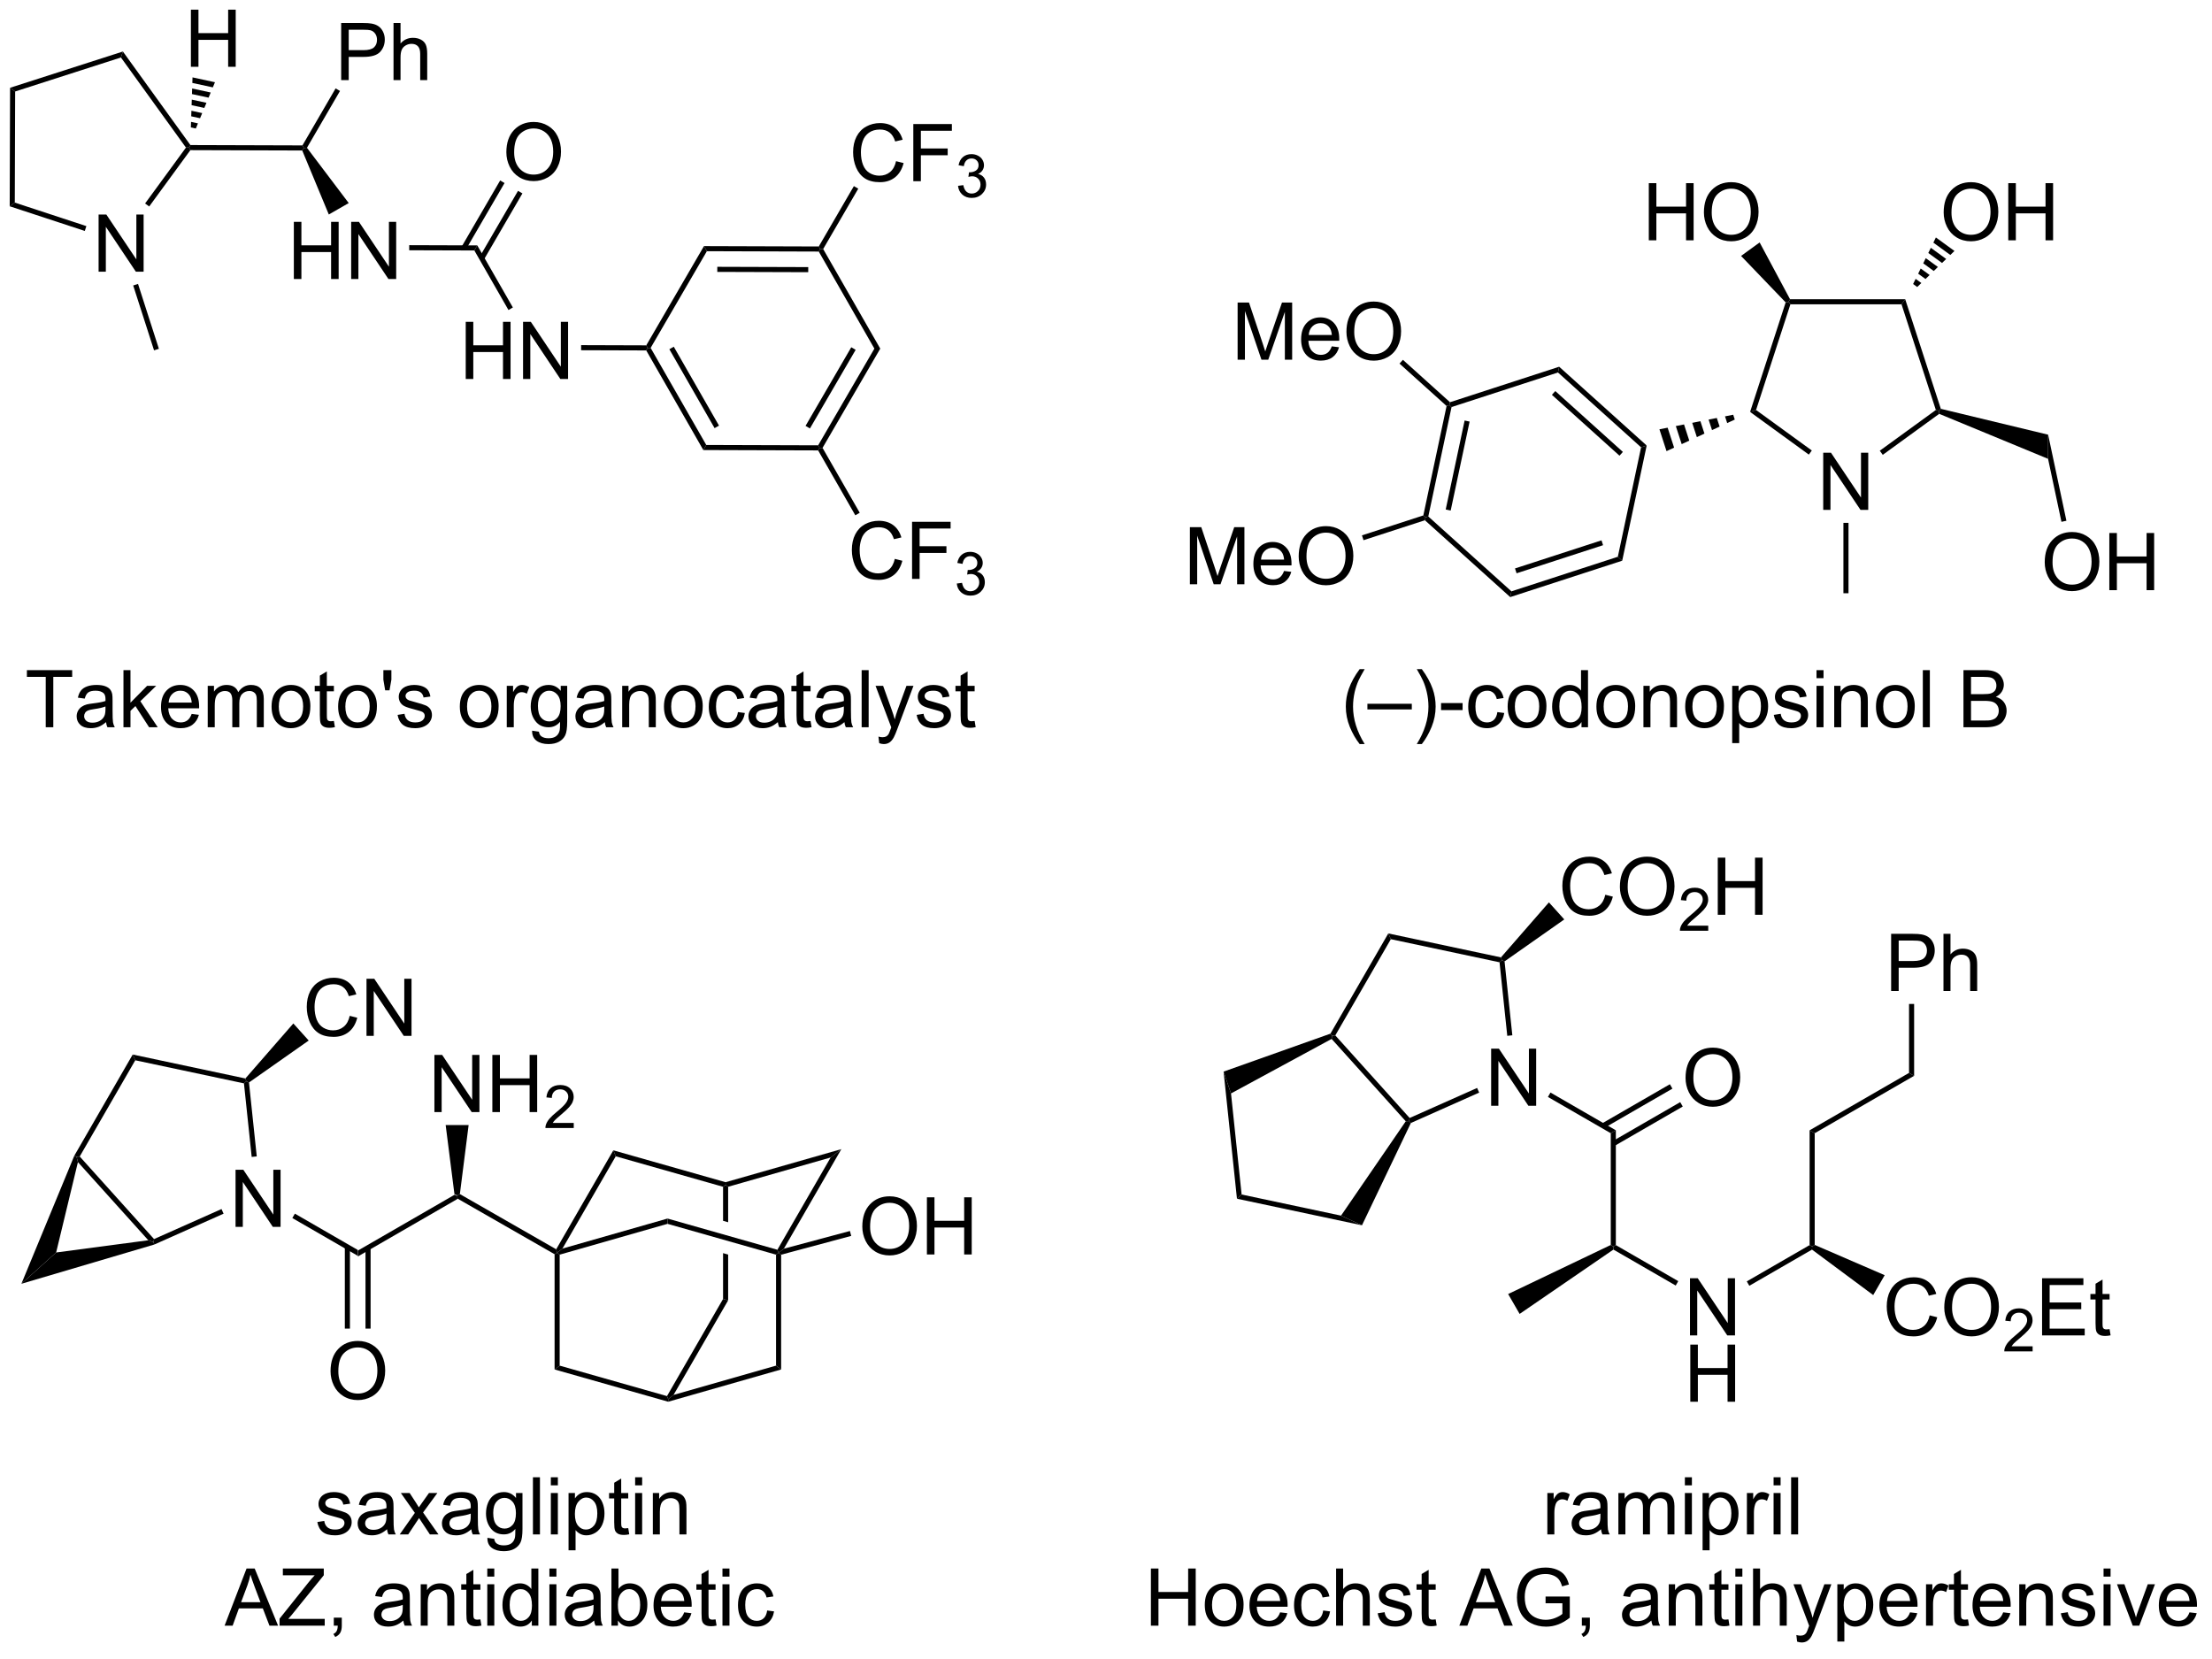 <?xml version="1.0" encoding="UTF-8"?>
<!DOCTYPE svg PUBLIC '-//W3C//DTD SVG 1.0//EN'
          'http://www.w3.org/TR/2001/REC-SVG-20010904/DTD/svg10.dtd'>
<svg stroke-dasharray="none" shape-rendering="auto" xmlns="http://www.w3.org/2000/svg" font-family="'Dialog'" text-rendering="auto" width="304" fill-opacity="1" color-interpolation="auto" color-rendering="auto" preserveAspectRatio="xMidYMid meet" font-size="12px" viewBox="0 0 304 228" fill="black" xmlns:xlink="http://www.w3.org/1999/xlink" stroke="black" image-rendering="auto" stroke-miterlimit="10" stroke-linecap="square" stroke-linejoin="miter" font-style="normal" stroke-width="1" height="228" stroke-dashoffset="0" font-weight="normal" stroke-opacity="1"
><!--Generated by the Batik Graphics2D SVG Generator--><defs id="genericDefs"
  /><g
  ><defs id="defs1"
    ><clipPath clipPathUnits="userSpaceOnUse" id="clipPath1"
      ><path d="M0.633 1.583 L228.16 1.583 L228.16 171.94 L0.633 171.94 L0.633 1.583 Z"
      /></clipPath
      ><clipPath clipPathUnits="userSpaceOnUse" id="clipPath2"
      ><path d="M-0.977 8.805 L-0.977 174.426 L220.224 174.426 L220.224 8.805 Z"
      /></clipPath
    ></defs
    ><g transform="scale(1.333,1.333) translate(-0.633,-1.583) matrix(1.029,0,0,1.029,1.638,-7.474)"
    ><path d="M34.881 134.692 L34.881 134.103 L44.576 128.506 L44.848 128.643 L44.849 128.937 Z" stroke="none" clip-path="url(#clipPath2)"
    /></g
    ><g transform="matrix(1.371,0,0,1.371,1.34,-12.076)"
    ><path d="M22.635 131.793 L22.635 126.066 L23.414 126.066 L26.422 130.561 L26.422 126.066 L27.148 126.066 L27.148 131.793 L26.37 131.793 L23.362 127.293 L23.362 131.793 L22.635 131.793 Z" stroke="none" clip-path="url(#clipPath2)"
    /></g
    ><g transform="matrix(1.371,0,0,1.371,1.34,-12.076)"
    ><path d="M34.881 134.103 L34.881 134.692 L28.327 130.908 L28.582 130.466 Z" stroke="none" clip-path="url(#clipPath2)"
    /></g
    ><g transform="matrix(1.371,0,0,1.371,1.34,-12.076)"
    ><path d="M32.158 146.267 Q32.158 144.84 32.924 144.035 Q33.689 143.228 34.9 143.228 Q35.692 143.228 36.327 143.608 Q36.965 143.986 37.299 144.663 Q37.635 145.34 37.635 146.199 Q37.635 147.071 37.283 147.759 Q36.931 148.446 36.286 148.801 Q35.642 149.155 34.895 149.155 Q34.088 149.155 33.45 148.764 Q32.814 148.371 32.486 147.696 Q32.158 147.019 32.158 146.267 ZM32.939 146.277 Q32.939 147.314 33.494 147.91 Q34.051 148.504 34.892 148.504 Q35.747 148.504 36.299 147.902 Q36.853 147.301 36.853 146.196 Q36.853 145.496 36.616 144.975 Q36.379 144.454 35.924 144.168 Q35.471 143.879 34.903 143.879 Q34.098 143.879 33.517 144.434 Q32.939 144.986 32.939 146.277 Z" stroke="none" clip-path="url(#clipPath2)"
    /></g
    ><g transform="matrix(1.371,0,0,1.371,1.34,-12.076)"
    ><path d="M33.59 133.799 L33.59 141.989 L34.101 141.989 L34.101 133.799 ZM35.662 133.799 L35.662 141.989 L36.172 141.989 L36.172 133.799 Z" stroke="none" clip-path="url(#clipPath2)"
    /></g
    ><g transform="matrix(1.371,0,0,1.371,1.34,-12.076)"
    ><path d="M24.76 124.728 L24.252 124.781 L23.477 117.408 L23.712 117.197 L23.981 117.318 Z" stroke="none" clip-path="url(#clipPath2)"
    /></g
    ><g transform="matrix(1.371,0,0,1.371,1.34,-12.076)"
    ><path d="M23.62 116.917 L23.712 117.197 L23.477 117.408 L12.583 115.093 L12.326 114.516 Z" stroke="none" clip-path="url(#clipPath2)"
    /></g
    ><g transform="matrix(1.371,0,0,1.371,1.34,-12.076)"
    ><path d="M12.326 114.516 L12.583 115.093 L7.014 124.738 L6.7 124.771 L6.474 124.653 Z" stroke="none" clip-path="url(#clipPath2)"
    /></g
    ><g transform="matrix(1.371,0,0,1.371,1.34,-12.076)"
    ><path d="M6.834 125.301 L6.7 124.771 L7.014 124.738 L14.466 133.015 L14.401 133.324 L13.888 133.135 Z" stroke="none" clip-path="url(#clipPath2)"
    /></g
    ><g transform="matrix(1.371,0,0,1.371,1.34,-12.076)"
    ><path d="M14.495 133.561 L14.401 133.324 L14.466 133.015 L21.228 130.005 L21.435 130.471 Z" stroke="none" clip-path="url(#clipPath2)"
    /></g
    ><g transform="matrix(1.371,0,0,1.371,1.34,-12.076)"
    ><path d="M6.474 124.653 L6.7 124.771 L6.834 125.301 L4.651 134.359 L1.167 137.497 Z" stroke="none" clip-path="url(#clipPath2)"
    /></g
    ><g transform="matrix(1.371,0,0,1.371,1.34,-12.076)"
    ><path d="M1.167 137.497 L4.651 134.359 L13.888 133.135 L14.401 133.324 L14.495 133.561 Z" stroke="none" clip-path="url(#clipPath2)"
    /></g
    ><g transform="matrix(1.371,0,0,1.371,1.34,-12.076)"
    ><path d="M34.079 110.639 L34.836 110.829 Q34.599 111.764 33.98 112.256 Q33.36 112.746 32.467 112.746 Q31.54 112.746 30.959 112.368 Q30.381 111.99 30.076 111.277 Q29.774 110.561 29.774 109.74 Q29.774 108.844 30.115 108.18 Q30.459 107.514 31.089 107.167 Q31.719 106.821 32.477 106.821 Q33.336 106.821 33.922 107.258 Q34.508 107.696 34.74 108.49 L33.993 108.665 Q33.795 108.04 33.415 107.756 Q33.037 107.469 32.461 107.469 Q31.803 107.469 31.357 107.787 Q30.915 108.102 30.735 108.636 Q30.555 109.17 30.555 109.735 Q30.555 110.467 30.769 111.011 Q30.982 111.555 31.43 111.826 Q31.881 112.094 32.404 112.094 Q33.04 112.094 33.48 111.727 Q33.922 111.36 34.079 110.639 ZM35.762 112.647 L35.762 106.92 L36.541 106.92 L39.549 111.415 L39.549 106.92 L40.275 106.92 L40.275 112.647 L39.497 112.647 L36.489 108.147 L36.489 112.647 L35.762 112.647 Z" stroke="none" clip-path="url(#clipPath2)"
    /></g
    ><g transform="matrix(1.371,0,0,1.371,1.34,-12.076)"
    ><path d="M23.981 117.318 L23.712 117.197 L23.62 116.917 L28.428 111.402 L29.968 113.113 Z" stroke="none" clip-path="url(#clipPath2)"
    /></g
    ><g transform="matrix(1.371,0,0,1.371,1.34,-12.076)"
    ><path d="M42.569 120.284 L42.569 114.558 L43.347 114.558 L46.355 119.052 L46.355 114.558 L47.082 114.558 L47.082 120.284 L46.303 120.284 L43.295 115.784 L43.295 120.284 L42.569 120.284 ZM48.377 120.284 L48.377 114.558 L49.135 114.558 L49.135 116.909 L52.112 116.909 L52.112 114.558 L52.87 114.558 L52.87 120.284 L52.112 120.284 L52.112 117.584 L49.135 117.584 L49.135 120.284 L48.377 120.284 Z" stroke="none" clip-path="url(#clipPath2)"
    /></g
    ><g transform="matrix(1.371,0,0,1.371,1.34,-12.076)"
    ><path d="M56.536 121.376 L56.536 121.884 L53.696 121.884 Q53.69 121.693 53.758 121.517 Q53.866 121.228 54.104 120.947 Q54.344 120.665 54.795 120.296 Q55.495 119.722 55.741 119.386 Q55.987 119.05 55.987 118.751 Q55.987 118.439 55.762 118.224 Q55.54 118.007 55.178 118.007 Q54.797 118.007 54.569 118.236 Q54.34 118.464 54.338 118.869 L53.795 118.814 Q53.852 118.207 54.215 117.89 Q54.579 117.572 55.19 117.572 Q55.809 117.572 56.169 117.915 Q56.53 118.257 56.53 118.763 Q56.53 119.021 56.424 119.271 Q56.319 119.519 56.073 119.794 Q55.829 120.07 55.26 120.55 Q54.786 120.949 54.651 121.091 Q54.516 121.234 54.428 121.376 L56.536 121.376 Z" stroke="none" clip-path="url(#clipPath2)"
    /></g
    ><g transform="matrix(1.371,0,0,1.371,1.34,-12.076)"
    ><path d="M45.121 128.505 L44.848 128.643 L44.576 128.506 L43.697 121.588 L45.999 121.588 Z" stroke="none" clip-path="url(#clipPath2)"
    /></g
    ><g transform="matrix(1.371,0,0,1.371,1.34,-12.076)"
    ><path d="M60.504 124.119 L60.747 124.719 L55.407 133.967 L54.871 134.386 L54.777 134.038 Z" stroke="none" clip-path="url(#clipPath2)"
    /></g
    ><g transform="matrix(1.371,0,0,1.371,1.34,-12.076)"
    ><path d="M55.126 134.578 L54.871 134.386 L55.407 133.967 L65.937 130.958 L65.937 131.488 Z" stroke="none" clip-path="url(#clipPath2)"
    /></g
    ><g transform="matrix(1.371,0,0,1.371,1.34,-12.076)"
    ><path d="M77.599 133.98 L77.07 134.386 L76.948 134.086 L82.289 124.837 L83.362 124 Z" stroke="none" clip-path="url(#clipPath2)"
    /></g
    ><g transform="matrix(1.371,0,0,1.371,1.34,-12.076)"
    ><path d="M83.362 124 L82.289 124.837 L72.014 127.773 L71.759 127.581 L71.758 127.315 Z" stroke="none" clip-path="url(#clipPath2)"
    /></g
    ><g transform="matrix(1.371,0,0,1.371,1.34,-12.076)"
    ><path d="M71.758 127.315 L71.759 127.581 L71.504 127.773 L60.747 124.719 L60.504 124.119 Z" stroke="none" clip-path="url(#clipPath2)"
    /></g
    ><g transform="matrix(1.371,0,0,1.371,1.34,-12.076)"
    ><path d="M54.616 134.534 L54.871 134.386 L55.126 134.578 L55.126 145.702 L54.616 146.087 Z" stroke="none" clip-path="url(#clipPath2)"
    /></g
    ><g transform="matrix(1.371,0,0,1.371,1.34,-12.076)"
    ><path d="M76.815 134.578 L77.07 134.386 L77.325 134.582 L77.325 146.087 L76.815 145.702 Z" stroke="none" clip-path="url(#clipPath2)"
    /></g
    ><g transform="matrix(1.371,0,0,1.371,1.34,-12.076)"
    ><path d="M71.759 127.581 L71.504 127.773 L71.504 131.184 L71.504 131.184 L72.014 131.329 L72.014 131.329 L72.014 127.773 L71.759 127.581 ZM71.504 134.425 L71.504 139.021 L72.014 139.157 L72.014 134.57 L72.014 134.57 L71.504 134.425 Z" stroke="none" clip-path="url(#clipPath2)"
    /></g
    ><g transform="matrix(1.371,0,0,1.371,1.34,-12.076)"
    ><path d="M65.937 131.488 L65.937 130.958 L76.948 134.086 L77.07 134.386 L76.815 134.578 Z" stroke="none" clip-path="url(#clipPath2)"
    /></g
    ><g transform="matrix(1.371,0,0,1.371,1.34,-12.076)"
    ><path d="M71.504 139.021 L72.014 139.157 L66.541 148.637 L66.004 149.056 L65.883 148.756 Z" stroke="none" clip-path="url(#clipPath2)"
    /></g
    ><g transform="matrix(1.371,0,0,1.371,1.34,-12.076)"
    ><path d="M66.005 149.321 L66.004 149.056 L66.541 148.637 L76.815 145.702 L77.325 146.087 Z" stroke="none" clip-path="url(#clipPath2)"
    /></g
    ><g transform="matrix(1.371,0,0,1.371,1.34,-12.076)"
    ><path d="M65.883 148.756 L66.004 149.056 L66.005 149.321 L54.616 146.087 L55.126 145.702 Z" stroke="none" clip-path="url(#clipPath2)"
    /></g
    ><g transform="matrix(1.371,0,0,1.371,1.34,-12.076)"
    ><path d="M85.463 131.768 Q85.463 130.341 86.228 129.536 Q86.994 128.729 88.205 128.729 Q88.997 128.729 89.632 129.109 Q90.27 129.487 90.603 130.164 Q90.939 130.841 90.939 131.7 Q90.939 132.573 90.588 133.26 Q90.236 133.948 89.591 134.302 Q88.947 134.656 88.2 134.656 Q87.393 134.656 86.755 134.265 Q86.119 133.872 85.791 133.198 Q85.463 132.521 85.463 131.768 ZM86.244 131.779 Q86.244 132.815 86.799 133.411 Q87.356 134.005 88.197 134.005 Q89.052 134.005 89.603 133.404 Q90.158 132.802 90.158 131.698 Q90.158 130.997 89.921 130.476 Q89.684 129.956 89.228 129.669 Q88.775 129.38 88.208 129.38 Q87.403 129.38 86.822 129.935 Q86.244 130.487 86.244 131.779 ZM91.938 134.557 L91.938 128.831 L92.696 128.831 L92.696 131.182 L95.673 131.182 L95.673 128.831 L96.43 128.831 L96.43 134.557 L95.673 134.557 L95.673 131.857 L92.696 131.857 L92.696 134.557 L91.938 134.557 Z" stroke="none" clip-path="url(#clipPath2)"
    /></g
    ><g transform="matrix(1.371,0,0,1.371,1.34,-12.076)"
    ><path d="M77.325 134.582 L77.07 134.386 L77.599 133.98 L84.22 132.206 L84.352 132.698 Z" stroke="none" clip-path="url(#clipPath2)"
    /></g
    ><g transform="matrix(1.371,0,0,1.371,1.34,-12.076)"
    ><path d="M54.777 134.038 L54.871 134.386 L54.616 134.534 L44.849 128.937 L44.848 128.643 L45.121 128.505 Z" stroke="none" clip-path="url(#clipPath2)"
    /></g
    ><g transform="matrix(1.371,0,0,1.371,1.34,-12.076)"
    ><path d="M30.832 161.379 L31.527 161.27 Q31.584 161.689 31.852 161.913 Q32.121 162.134 32.6 162.134 Q33.084 162.134 33.319 161.936 Q33.553 161.739 33.553 161.473 Q33.553 161.236 33.347 161.098 Q33.202 161.004 32.629 160.861 Q31.855 160.666 31.556 160.522 Q31.256 160.379 31.102 160.129 Q30.949 159.877 30.949 159.572 Q30.949 159.293 31.074 159.059 Q31.201 158.822 31.42 158.666 Q31.584 158.543 31.868 158.46 Q32.152 158.377 32.475 158.377 Q32.965 158.377 33.332 158.517 Q33.702 158.658 33.876 158.897 Q34.053 159.137 34.121 159.541 L33.433 159.634 Q33.386 159.314 33.16 159.134 Q32.936 158.955 32.527 158.955 Q32.043 158.955 31.834 159.116 Q31.629 159.275 31.629 159.489 Q31.629 159.627 31.715 159.736 Q31.8 159.848 31.983 159.923 Q32.09 159.963 32.605 160.103 Q33.35 160.301 33.644 160.429 Q33.941 160.556 34.108 160.798 Q34.277 161.041 34.277 161.4 Q34.277 161.752 34.071 162.061 Q33.865 162.371 33.477 162.543 Q33.092 162.713 32.605 162.713 Q31.795 162.713 31.371 162.377 Q30.949 162.041 30.832 161.379 ZM37.819 162.106 Q37.428 162.439 37.066 162.577 Q36.707 162.713 36.293 162.713 Q35.608 162.713 35.24 162.379 Q34.873 162.043 34.873 161.525 Q34.873 161.22 35.011 160.968 Q35.152 160.715 35.376 160.564 Q35.6 160.411 35.881 160.332 Q36.09 160.278 36.506 160.228 Q37.358 160.127 37.761 159.986 Q37.764 159.84 37.764 159.801 Q37.764 159.371 37.566 159.197 Q37.295 158.957 36.764 158.957 Q36.269 158.957 36.032 159.132 Q35.795 159.306 35.683 159.746 L34.996 159.653 Q35.09 159.213 35.303 158.942 Q35.519 158.668 35.925 158.522 Q36.332 158.377 36.865 158.377 Q37.397 158.377 37.727 158.502 Q38.061 158.627 38.217 158.817 Q38.373 159.004 38.436 159.293 Q38.472 159.473 38.472 159.942 L38.472 160.879 Q38.472 161.861 38.517 162.121 Q38.561 162.379 38.694 162.619 L37.959 162.619 Q37.85 162.4 37.819 162.106 ZM37.761 160.536 Q37.379 160.692 36.613 160.801 Q36.178 160.864 35.998 160.942 Q35.819 161.02 35.72 161.171 Q35.623 161.322 35.623 161.504 Q35.623 161.786 35.837 161.973 Q36.05 162.161 36.459 162.161 Q36.865 162.161 37.181 161.983 Q37.498 161.806 37.647 161.496 Q37.761 161.259 37.761 160.793 L37.761 160.536 ZM39.093 162.619 L40.609 160.463 L39.205 158.47 L40.086 158.47 L40.721 159.442 Q40.901 159.72 41.01 159.908 Q41.182 159.65 41.328 159.45 L42.026 158.47 L42.867 158.47 L41.432 160.423 L42.976 162.619 L42.112 162.619 L41.26 161.33 L41.033 160.981 L39.945 162.619 L39.093 162.619 ZM46.268 162.106 Q45.877 162.439 45.515 162.577 Q45.156 162.713 44.742 162.713 Q44.057 162.713 43.69 162.379 Q43.323 162.043 43.323 161.525 Q43.323 161.22 43.461 160.968 Q43.601 160.715 43.825 160.564 Q44.049 160.411 44.33 160.332 Q44.539 160.278 44.955 160.228 Q45.807 160.127 46.211 159.986 Q46.213 159.84 46.213 159.801 Q46.213 159.371 46.015 159.197 Q45.745 158.957 45.213 158.957 Q44.718 158.957 44.481 159.132 Q44.245 159.306 44.133 159.746 L43.445 159.653 Q43.539 159.213 43.752 158.942 Q43.968 158.668 44.375 158.522 Q44.781 158.377 45.315 158.377 Q45.846 158.377 46.177 158.502 Q46.51 158.627 46.666 158.817 Q46.823 159.004 46.885 159.293 Q46.922 159.473 46.922 159.942 L46.922 160.879 Q46.922 161.861 46.966 162.121 Q47.01 162.379 47.143 162.619 L46.408 162.619 Q46.299 162.4 46.268 162.106 ZM46.211 160.536 Q45.828 160.692 45.062 160.801 Q44.627 160.864 44.448 160.942 Q44.268 161.02 44.169 161.171 Q44.073 161.322 44.073 161.504 Q44.073 161.786 44.286 161.973 Q44.5 162.161 44.908 162.161 Q45.315 162.161 45.63 161.983 Q45.948 161.806 46.096 161.496 Q46.211 161.259 46.211 160.793 L46.211 160.536 ZM47.881 162.963 L48.566 163.064 Q48.608 163.382 48.803 163.525 Q49.066 163.72 49.519 163.72 Q50.006 163.72 50.272 163.525 Q50.537 163.33 50.631 162.978 Q50.686 162.765 50.683 162.075 Q50.222 162.619 49.535 162.619 Q48.678 162.619 48.209 162.002 Q47.74 161.384 47.74 160.52 Q47.74 159.926 47.954 159.426 Q48.17 158.923 48.579 158.65 Q48.988 158.377 49.537 158.377 Q50.272 158.377 50.748 158.97 L50.748 158.47 L51.397 158.47 L51.397 162.056 Q51.397 163.025 51.199 163.429 Q51.004 163.835 50.574 164.069 Q50.147 164.304 49.522 164.304 Q48.78 164.304 48.321 163.968 Q47.865 163.634 47.881 162.963 ZM48.465 160.47 Q48.465 161.286 48.787 161.661 Q49.113 162.036 49.6 162.036 Q50.084 162.036 50.412 161.663 Q50.74 161.291 50.74 160.494 Q50.74 159.731 50.402 159.345 Q50.066 158.957 49.59 158.957 Q49.121 158.957 48.793 159.34 Q48.465 159.72 48.465 160.47 ZM52.445 162.619 L52.445 156.892 L53.148 156.892 L53.148 162.619 L52.445 162.619 ZM54.24 157.7 L54.24 156.892 L54.944 156.892 L54.944 157.7 L54.24 157.7 ZM54.24 162.619 L54.24 158.47 L54.944 158.47 L54.944 162.619 L54.24 162.619 ZM56.015 164.21 L56.015 158.47 L56.656 158.47 L56.656 159.009 Q56.883 158.692 57.166 158.536 Q57.453 158.377 57.859 158.377 Q58.39 158.377 58.797 158.65 Q59.203 158.923 59.408 159.421 Q59.617 159.918 59.617 160.512 Q59.617 161.15 59.388 161.661 Q59.158 162.168 58.724 162.442 Q58.289 162.713 57.807 162.713 Q57.455 162.713 57.177 162.564 Q56.898 162.416 56.718 162.189 L56.718 164.21 L56.015 164.21 ZM56.651 160.567 Q56.651 161.369 56.974 161.752 Q57.299 162.134 57.76 162.134 Q58.229 162.134 58.562 161.739 Q58.898 161.34 58.898 160.509 Q58.898 159.715 58.57 159.322 Q58.245 158.926 57.791 158.926 Q57.343 158.926 56.997 159.348 Q56.651 159.767 56.651 160.567 ZM61.998 161.989 L62.1 162.611 Q61.803 162.673 61.569 162.673 Q61.186 162.673 60.975 162.554 Q60.764 162.431 60.678 162.233 Q60.592 162.036 60.592 161.403 L60.592 159.017 L60.077 159.017 L60.077 158.47 L60.592 158.47 L60.592 157.442 L61.293 157.02 L61.293 158.47 L61.998 158.47 L61.998 159.017 L61.293 159.017 L61.293 161.442 Q61.293 161.744 61.329 161.83 Q61.365 161.916 61.449 161.968 Q61.535 162.017 61.691 162.017 Q61.808 162.017 61.998 161.989 ZM62.69 157.7 L62.69 156.892 L63.393 156.892 L63.393 157.7 L62.69 157.7 ZM62.69 162.619 L62.69 158.47 L63.393 158.47 L63.393 162.619 L62.69 162.619 ZM64.465 162.619 L64.465 158.47 L65.097 158.47 L65.097 159.059 Q65.553 158.377 66.418 158.377 Q66.793 158.377 67.105 158.512 Q67.42 158.645 67.576 158.864 Q67.733 159.082 67.795 159.384 Q67.834 159.58 67.834 160.067 L67.834 162.619 L67.131 162.619 L67.131 160.095 Q67.131 159.666 67.048 159.452 Q66.967 159.239 66.759 159.114 Q66.55 158.986 66.269 158.986 Q65.819 158.986 65.493 159.272 Q65.168 159.556 65.168 160.353 L65.168 162.619 L64.465 162.619 Z" stroke="none" clip-path="url(#clipPath2)"
    /></g
    ><g transform="matrix(1.371,0,0,1.371,1.34,-12.076)"
    ><path d="M21.536 171.769 L23.737 166.042 L24.554 166.042 L26.898 171.769 L26.034 171.769 L25.367 170.034 L22.971 170.034 L22.343 171.769 L21.536 171.769 ZM23.19 169.417 L25.132 169.417 L24.534 167.831 Q24.26 167.107 24.127 166.644 Q24.018 167.193 23.82 167.738 L23.19 169.417 ZM27.047 171.769 L27.047 171.066 L29.979 167.396 Q30.291 167.006 30.573 166.717 L27.377 166.717 L27.377 166.042 L31.479 166.042 L31.479 166.717 L28.265 170.691 L27.916 171.092 L31.573 171.092 L31.573 171.769 L27.047 171.769 ZM32.483 171.769 L32.483 170.967 L33.285 170.967 L33.285 171.769 Q33.285 172.212 33.129 172.482 Q32.972 172.753 32.631 172.902 L32.436 172.602 Q32.66 172.503 32.764 172.313 Q32.871 172.126 32.881 171.769 L32.483 171.769 ZM39.451 171.256 Q39.061 171.589 38.699 171.727 Q38.34 171.863 37.925 171.863 Q37.24 171.863 36.873 171.529 Q36.506 171.193 36.506 170.675 Q36.506 170.37 36.644 170.118 Q36.785 169.865 37.009 169.714 Q37.233 169.56 37.514 169.482 Q37.722 169.428 38.139 169.378 Q38.99 169.277 39.394 169.136 Q39.397 168.99 39.397 168.951 Q39.397 168.521 39.199 168.347 Q38.928 168.107 38.397 168.107 Q37.902 168.107 37.665 168.282 Q37.428 168.456 37.316 168.896 L36.629 168.803 Q36.722 168.363 36.936 168.092 Q37.152 167.818 37.558 167.672 Q37.965 167.527 38.498 167.527 Q39.03 167.527 39.36 167.652 Q39.694 167.777 39.85 167.967 Q40.006 168.154 40.069 168.443 Q40.105 168.623 40.105 169.092 L40.105 170.029 Q40.105 171.011 40.149 171.271 Q40.194 171.529 40.326 171.769 L39.592 171.769 Q39.483 171.55 39.451 171.256 ZM39.394 169.685 Q39.011 169.842 38.246 169.951 Q37.811 170.014 37.631 170.092 Q37.451 170.17 37.352 170.321 Q37.256 170.472 37.256 170.654 Q37.256 170.935 37.47 171.123 Q37.683 171.31 38.092 171.31 Q38.498 171.31 38.813 171.133 Q39.131 170.956 39.28 170.646 Q39.394 170.409 39.394 169.943 L39.394 169.685 ZM41.195 171.769 L41.195 167.62 L41.828 167.62 L41.828 168.209 Q42.283 167.527 43.148 167.527 Q43.523 167.527 43.836 167.662 Q44.151 167.795 44.307 168.014 Q44.463 168.232 44.526 168.534 Q44.565 168.73 44.565 169.217 L44.565 171.769 L43.862 171.769 L43.862 169.245 Q43.862 168.816 43.778 168.602 Q43.697 168.389 43.489 168.264 Q43.281 168.136 43 168.136 Q42.549 168.136 42.224 168.422 Q41.898 168.706 41.898 169.503 L41.898 171.769 L41.195 171.769 ZM47.178 171.139 L47.28 171.761 Q46.983 171.823 46.748 171.823 Q46.365 171.823 46.155 171.704 Q45.944 171.581 45.858 171.383 Q45.772 171.185 45.772 170.553 L45.772 168.167 L45.256 168.167 L45.256 167.62 L45.772 167.62 L45.772 166.592 L46.472 166.17 L46.472 167.62 L47.178 167.62 L47.178 168.167 L46.472 168.167 L46.472 170.592 Q46.472 170.894 46.509 170.98 Q46.545 171.066 46.629 171.118 Q46.715 171.167 46.871 171.167 Q46.988 171.167 47.178 171.139 ZM47.869 166.85 L47.869 166.042 L48.572 166.042 L48.572 166.85 L47.869 166.85 ZM47.869 171.769 L47.869 167.62 L48.572 167.62 L48.572 171.769 L47.869 171.769 ZM52.334 171.769 L52.334 171.245 Q51.941 171.863 51.175 171.863 Q50.678 171.863 50.261 171.589 Q49.847 171.316 49.618 170.826 Q49.389 170.334 49.389 169.698 Q49.389 169.076 49.595 168.571 Q49.803 168.066 50.217 167.797 Q50.631 167.527 51.144 167.527 Q51.519 167.527 51.811 167.685 Q52.105 167.842 52.287 168.097 L52.287 166.042 L52.988 166.042 L52.988 171.769 L52.334 171.769 ZM50.113 169.698 Q50.113 170.495 50.449 170.891 Q50.785 171.284 51.24 171.284 Q51.701 171.284 52.024 170.907 Q52.347 170.529 52.347 169.756 Q52.347 168.904 52.019 168.506 Q51.691 168.107 51.209 168.107 Q50.74 168.107 50.425 168.49 Q50.113 168.873 50.113 169.698 ZM54.096 166.85 L54.096 166.042 L54.799 166.042 L54.799 166.85 L54.096 166.85 ZM54.096 171.769 L54.096 167.62 L54.799 167.62 L54.799 171.769 L54.096 171.769 ZM58.576 171.256 Q58.186 171.589 57.824 171.727 Q57.465 171.863 57.05 171.863 Q56.365 171.863 55.998 171.529 Q55.631 171.193 55.631 170.675 Q55.631 170.37 55.769 170.118 Q55.91 169.865 56.134 169.714 Q56.358 169.56 56.639 169.482 Q56.847 169.428 57.264 169.378 Q58.115 169.277 58.519 169.136 Q58.522 168.99 58.522 168.951 Q58.522 168.521 58.324 168.347 Q58.053 168.107 57.522 168.107 Q57.027 168.107 56.79 168.282 Q56.553 168.456 56.441 168.896 L55.754 168.803 Q55.847 168.363 56.061 168.092 Q56.277 167.818 56.683 167.672 Q57.09 167.527 57.623 167.527 Q58.155 167.527 58.485 167.652 Q58.819 167.777 58.975 167.967 Q59.131 168.154 59.194 168.443 Q59.23 168.623 59.23 169.092 L59.23 170.029 Q59.23 171.011 59.274 171.271 Q59.319 171.529 59.451 171.769 L58.717 171.769 Q58.608 171.55 58.576 171.256 ZM58.519 169.685 Q58.136 169.842 57.371 169.951 Q56.936 170.014 56.756 170.092 Q56.576 170.17 56.477 170.321 Q56.381 170.472 56.381 170.654 Q56.381 170.935 56.595 171.123 Q56.808 171.31 57.217 171.31 Q57.623 171.31 57.938 171.133 Q58.256 170.956 58.405 170.646 Q58.519 170.409 58.519 169.943 L58.519 169.685 ZM60.968 171.769 L60.315 171.769 L60.315 166.042 L61.018 166.042 L61.018 168.084 Q61.463 167.527 62.156 167.527 Q62.539 167.527 62.88 167.68 Q63.221 167.834 63.442 168.115 Q63.664 168.394 63.789 168.79 Q63.914 169.183 63.914 169.631 Q63.914 170.698 63.385 171.282 Q62.859 171.863 62.119 171.863 Q61.385 171.863 60.968 171.248 L60.968 171.769 ZM60.961 169.662 Q60.961 170.409 61.164 170.74 Q61.494 171.284 62.062 171.284 Q62.523 171.284 62.859 170.883 Q63.195 170.482 63.195 169.691 Q63.195 168.878 62.872 168.493 Q62.549 168.105 62.093 168.105 Q61.632 168.105 61.297 168.506 Q60.961 168.904 60.961 169.662 ZM67.608 170.433 L68.334 170.521 Q68.162 171.159 67.696 171.511 Q67.233 171.863 66.511 171.863 Q65.6 171.863 65.066 171.303 Q64.535 170.74 64.535 169.73 Q64.535 168.683 65.074 168.105 Q65.613 167.527 66.472 167.527 Q67.303 167.527 67.829 168.094 Q68.358 168.659 68.358 169.685 Q68.358 169.748 68.355 169.873 L65.261 169.873 Q65.3 170.558 65.647 170.922 Q65.996 171.284 66.514 171.284 Q66.902 171.284 67.175 171.081 Q67.449 170.878 67.608 170.433 ZM65.3 169.295 L67.615 169.295 Q67.569 168.771 67.35 168.511 Q67.014 168.105 66.48 168.105 Q65.996 168.105 65.665 168.43 Q65.334 168.753 65.3 169.295 ZM70.752 171.139 L70.854 171.761 Q70.557 171.823 70.323 171.823 Q69.94 171.823 69.729 171.704 Q69.518 171.581 69.432 171.383 Q69.346 171.185 69.346 170.553 L69.346 168.167 L68.83 168.167 L68.83 167.62 L69.346 167.62 L69.346 166.592 L70.046 166.17 L70.046 167.62 L70.752 167.62 L70.752 168.167 L70.046 168.167 L70.046 170.592 Q70.046 170.894 70.083 170.98 Q70.119 171.066 70.203 171.118 Q70.289 171.167 70.445 171.167 Q70.562 171.167 70.752 171.139 ZM71.444 166.85 L71.444 166.042 L72.147 166.042 L72.147 166.85 L71.444 166.85 ZM71.444 171.769 L71.444 167.62 L72.147 167.62 L72.147 171.769 L71.444 171.769 ZM75.924 170.248 L76.617 170.339 Q76.502 171.053 76.036 171.459 Q75.57 171.863 74.89 171.863 Q74.039 171.863 73.52 171.305 Q73.002 170.748 73.002 169.709 Q73.002 169.037 73.224 168.534 Q73.448 168.029 73.903 167.779 Q74.359 167.527 74.893 167.527 Q75.57 167.527 76 167.868 Q76.429 168.209 76.549 168.839 L75.867 168.943 Q75.768 168.527 75.52 168.316 Q75.273 168.105 74.921 168.105 Q74.39 168.105 74.057 168.485 Q73.726 168.865 73.726 169.691 Q73.726 170.527 74.046 170.907 Q74.367 171.284 74.882 171.284 Q75.296 171.284 75.573 171.032 Q75.851 170.777 75.924 170.248 Z" stroke="none" clip-path="url(#clipPath2)"
    /></g
    ><g transform="matrix(1.371,0,0,1.371,1.34,-12.076)"
    ><path d="M160.489 122.406 L160.999 122.111 L160.999 133.62 L160.744 133.767 L160.489 133.607 Z" stroke="none" clip-path="url(#clipPath2)"
    /></g
    ><g transform="matrix(1.371,0,0,1.371,1.34,-12.076)"
    ><path d="M148.498 119.654 L148.498 113.928 L149.276 113.928 L152.284 118.422 L152.284 113.928 L153.011 113.928 L153.011 119.654 L152.232 119.654 L149.224 115.154 L149.224 119.654 L148.498 119.654 Z" stroke="none" clip-path="url(#clipPath2)"
    /></g
    ><g transform="matrix(1.371,0,0,1.371,1.34,-12.076)"
    ><path d="M160.999 122.111 L160.489 122.406 L154.19 118.769 L154.445 118.327 Z" stroke="none" clip-path="url(#clipPath2)"
    /></g
    ><g transform="matrix(1.371,0,0,1.371,1.34,-12.076)"
    ><path d="M167.987 116.865 Q167.987 115.438 168.753 114.633 Q169.519 113.826 170.73 113.826 Q171.521 113.826 172.157 114.206 Q172.795 114.584 173.128 115.261 Q173.464 115.938 173.464 116.797 Q173.464 117.67 173.112 118.357 Q172.761 119.045 172.115 119.399 Q171.472 119.753 170.724 119.753 Q169.917 119.753 169.279 119.362 Q168.644 118.969 168.315 118.295 Q167.987 117.618 167.987 116.865 ZM168.769 116.876 Q168.769 117.912 169.323 118.508 Q169.881 119.102 170.722 119.102 Q171.576 119.102 172.128 118.501 Q172.683 117.899 172.683 116.795 Q172.683 116.094 172.446 115.573 Q172.209 115.053 171.753 114.766 Q171.3 114.477 170.732 114.477 Q169.928 114.477 169.347 115.032 Q168.769 115.584 168.769 116.876 Z" stroke="none" clip-path="url(#clipPath2)"
    /></g
    ><g transform="matrix(1.371,0,0,1.371,1.34,-12.076)"
    ><path d="M160.871 123.675 L167.706 119.73 L167.451 119.288 L160.616 123.234 ZM159.836 121.882 L166.67 117.936 L166.415 117.494 L159.581 121.44 Z" stroke="none" clip-path="url(#clipPath2)"
    /></g
    ><g transform="matrix(1.371,0,0,1.371,1.34,-12.076)"
    ><path d="M150.622 112.589 L150.115 112.643 L149.34 105.27 L149.574 105.059 L149.843 105.179 Z" stroke="none" clip-path="url(#clipPath2)"
    /></g
    ><g transform="matrix(1.371,0,0,1.371,1.34,-12.076)"
    ><path d="M149.482 104.778 L149.574 105.059 L149.34 105.27 L138.445 102.954 L138.189 102.378 Z" stroke="none" clip-path="url(#clipPath2)"
    /></g
    ><g transform="matrix(1.371,0,0,1.371,1.34,-12.076)"
    ><path d="M138.189 102.378 L138.445 102.954 L132.876 112.6 L132.563 112.633 L132.388 112.425 Z" stroke="none" clip-path="url(#clipPath2)"
    /></g
    ><g transform="matrix(1.371,0,0,1.371,1.34,-12.076)"
    ><path d="M132.507 112.952 L132.563 112.633 L132.876 112.6 L140.329 120.877 L140.263 121.185 L139.94 121.207 Z" stroke="none" clip-path="url(#clipPath2)"
    /></g
    ><g transform="matrix(1.371,0,0,1.371,1.34,-12.076)"
    ><path d="M140.452 121.38 L140.263 121.185 L140.329 120.877 L147.09 117.867 L147.298 118.333 Z" stroke="none" clip-path="url(#clipPath2)"
    /></g
    ><g transform="matrix(1.371,0,0,1.371,1.34,-12.076)"
    ><path d="M159.941 98.5 L160.699 98.69 Q160.462 99.625 159.842 100.117 Q159.222 100.607 158.329 100.607 Q157.402 100.607 156.821 100.229 Q156.243 99.852 155.939 99.138 Q155.637 98.422 155.637 97.602 Q155.637 96.706 155.978 96.042 Q156.321 95.375 156.952 95.029 Q157.582 94.682 158.34 94.682 Q159.199 94.682 159.785 95.12 Q160.371 95.557 160.603 96.352 L159.855 96.526 Q159.657 95.901 159.277 95.617 Q158.9 95.331 158.324 95.331 Q157.665 95.331 157.22 95.648 Q156.777 95.963 156.597 96.497 Q156.418 97.031 156.418 97.596 Q156.418 98.328 156.631 98.872 Q156.845 99.417 157.293 99.688 Q157.743 99.956 158.267 99.956 Q158.902 99.956 159.342 99.588 Q159.785 99.221 159.941 98.5 ZM161.404 97.719 Q161.404 96.292 162.169 95.487 Q162.935 94.68 164.146 94.68 Q164.937 94.68 165.573 95.06 Q166.211 95.438 166.544 96.115 Q166.88 96.792 166.88 97.651 Q166.88 98.523 166.529 99.211 Q166.177 99.898 165.531 100.253 Q164.888 100.607 164.14 100.607 Q163.333 100.607 162.695 100.216 Q162.06 99.823 161.732 99.148 Q161.404 98.471 161.404 97.719 ZM162.185 97.729 Q162.185 98.766 162.739 99.362 Q163.297 99.956 164.138 99.956 Q164.992 99.956 165.544 99.354 Q166.099 98.753 166.099 97.648 Q166.099 96.948 165.862 96.427 Q165.625 95.906 165.169 95.62 Q164.716 95.331 164.148 95.331 Q163.344 95.331 162.763 95.885 Q162.185 96.438 162.185 97.729 Z" stroke="none" clip-path="url(#clipPath2)"
    /></g
    ><g transform="matrix(1.371,0,0,1.371,1.34,-12.076)"
    ><path d="M170.26 101.6 L170.26 102.108 L167.42 102.108 Q167.414 101.916 167.482 101.741 Q167.59 101.452 167.828 101.17 Q168.068 100.889 168.519 100.52 Q169.219 99.946 169.465 99.61 Q169.711 99.274 169.711 98.975 Q169.711 98.662 169.486 98.448 Q169.263 98.231 168.902 98.231 Q168.521 98.231 168.293 98.459 Q168.064 98.688 168.062 99.092 L167.519 99.037 Q167.576 98.43 167.939 98.114 Q168.303 97.795 168.914 97.795 Q169.533 97.795 169.892 98.139 Q170.254 98.481 170.254 98.987 Q170.254 99.245 170.148 99.495 Q170.043 99.743 169.797 100.018 Q169.553 100.293 168.984 100.774 Q168.51 101.172 168.375 101.315 Q168.24 101.457 168.152 101.6 L170.26 101.6 Z" stroke="none" clip-path="url(#clipPath2)"
    /></g
    ><g transform="matrix(1.371,0,0,1.371,1.34,-12.076)"
    ><path d="M171.216 100.508 L171.216 94.781 L171.973 94.781 L171.973 97.133 L174.95 97.133 L174.95 94.781 L175.708 94.781 L175.708 100.508 L174.95 100.508 L174.95 97.807 L171.973 97.807 L171.973 100.508 L171.216 100.508 Z" stroke="none" clip-path="url(#clipPath2)"
    /></g
    ><g transform="matrix(1.371,0,0,1.371,1.34,-12.076)"
    ><path d="M149.843 105.179 L149.574 105.059 L149.482 104.778 L154.29 99.264 L155.83 100.974 Z" stroke="none" clip-path="url(#clipPath2)"
    /></g
    ><g transform="matrix(1.371,0,0,1.371,1.34,-12.076)"
    ><path d="M132.388 112.425 L132.563 112.633 L132.507 112.952 L122.421 118.417 L121.678 116.228 Z" stroke="none" clip-path="url(#clipPath2)"
    /></g
    ><g transform="matrix(1.371,0,0,1.371,1.34,-12.076)"
    ><path d="M121.678 116.228 L122.421 118.417 L123.486 128.548 L123.018 128.97 Z" stroke="none" clip-path="url(#clipPath2)"
    /></g
    ><g transform="matrix(1.371,0,0,1.371,1.34,-12.076)"
    ><path d="M123.018 128.97 L123.486 128.548 L133.451 130.666 L135.55 131.634 Z" stroke="none" clip-path="url(#clipPath2)"
    /></g
    ><g transform="matrix(1.371,0,0,1.371,1.34,-12.076)"
    ><path d="M135.55 131.634 L133.451 130.666 L139.94 121.207 L140.263 121.185 L140.452 121.38 Z" stroke="none" clip-path="url(#clipPath2)"
    /></g
    ><g transform="matrix(1.371,0,0,1.371,1.34,-12.076)"
    ><path d="M168.431 142.672 L168.431 136.945 L169.21 136.945 L172.218 141.44 L172.218 136.945 L172.945 136.945 L172.945 142.672 L172.166 142.672 L169.158 138.172 L169.158 142.672 L168.431 142.672 Z" stroke="none" clip-path="url(#clipPath2)"
    /></g
    ><g transform="matrix(1.371,0,0,1.371,1.34,-12.076)"
    ><path d="M168.463 149.321 L168.463 143.595 L169.22 143.595 L169.22 145.946 L172.197 145.946 L172.197 143.595 L172.955 143.595 L172.955 149.321 L172.197 149.321 L172.197 146.621 L169.22 146.621 L169.22 149.321 L168.463 149.321 Z" stroke="none" clip-path="url(#clipPath2)"
    /></g
    ><g transform="matrix(1.371,0,0,1.371,1.34,-12.076)"
    ><path d="M160.755 134.068 L160.744 133.767 L160.999 133.62 L167.255 137.232 L167 137.674 Z" stroke="none" clip-path="url(#clipPath2)"
    /></g
    ><g transform="matrix(1.371,0,0,1.371,1.34,-12.076)"
    ><path d="M174.379 137.698 L174.123 137.257 L180.422 133.62 L180.678 133.767 L180.661 134.071 Z" stroke="none" clip-path="url(#clipPath2)"
    /></g
    ><g transform="matrix(1.371,0,0,1.371,1.34,-12.076)"
    ><path d="M180.933 133.601 L180.678 133.767 L180.422 133.62 L180.422 122.111 L180.933 122.406 Z" stroke="none" clip-path="url(#clipPath2)"
    /></g
    ><g transform="matrix(1.371,0,0,1.371,1.34,-12.076)"
    ><path d="M192.459 140.664 L193.216 140.854 Q192.98 141.789 192.36 142.281 Q191.74 142.77 190.847 142.77 Q189.92 142.77 189.339 142.393 Q188.761 142.015 188.456 141.302 Q188.154 140.586 188.154 139.765 Q188.154 138.869 188.495 138.205 Q188.839 137.539 189.469 137.192 Q190.099 136.846 190.857 136.846 Q191.716 136.846 192.303 137.284 Q192.888 137.721 193.12 138.515 L192.373 138.69 Q192.175 138.065 191.795 137.781 Q191.417 137.494 190.841 137.494 Q190.183 137.494 189.737 137.812 Q189.295 138.127 189.115 138.661 Q188.935 139.195 188.935 139.76 Q188.935 140.492 189.149 141.036 Q189.362 141.58 189.81 141.851 Q190.261 142.119 190.784 142.119 Q191.42 142.119 191.86 141.752 Q192.303 141.385 192.459 140.664 ZM193.921 139.882 Q193.921 138.455 194.687 137.651 Q195.452 136.843 196.663 136.843 Q197.455 136.843 198.09 137.224 Q198.728 137.601 199.062 138.278 Q199.398 138.955 199.398 139.815 Q199.398 140.687 199.046 141.375 Q198.694 142.062 198.049 142.416 Q197.405 142.77 196.658 142.77 Q195.851 142.77 195.213 142.38 Q194.577 141.987 194.249 141.312 Q193.921 140.635 193.921 139.882 ZM194.702 139.893 Q194.702 140.929 195.257 141.526 Q195.814 142.119 196.655 142.119 Q197.51 142.119 198.062 141.518 Q198.616 140.916 198.616 139.812 Q198.616 139.112 198.379 138.591 Q198.142 138.07 197.687 137.784 Q197.233 137.494 196.666 137.494 Q195.861 137.494 195.28 138.049 Q194.702 138.601 194.702 139.893 Z" stroke="none" clip-path="url(#clipPath2)"
    /></g
    ><g transform="matrix(1.371,0,0,1.371,1.34,-12.076)"
    ><path d="M202.777 143.764 L202.777 144.272 L199.937 144.272 Q199.931 144.08 200 143.904 Q200.107 143.615 200.345 143.334 Q200.586 143.053 201.037 142.684 Q201.736 142.109 201.982 141.774 Q202.228 141.438 202.228 141.139 Q202.228 140.826 202.004 140.611 Q201.781 140.394 201.42 140.394 Q201.039 140.394 200.81 140.623 Q200.582 140.852 200.58 141.256 L200.037 141.201 Q200.094 140.594 200.457 140.277 Q200.82 139.959 201.431 139.959 Q202.05 139.959 202.41 140.303 Q202.771 140.644 202.771 141.15 Q202.771 141.408 202.666 141.658 Q202.56 141.906 202.314 142.182 Q202.07 142.457 201.502 142.938 Q201.027 143.336 200.892 143.478 Q200.758 143.621 200.67 143.764 L202.777 143.764 Z" stroke="none" clip-path="url(#clipPath2)"
    /></g
    ><g transform="matrix(1.371,0,0,1.371,1.34,-12.076)"
    ><path d="M203.725 142.672 L203.725 136.945 L207.866 136.945 L207.866 137.619 L204.483 137.619 L204.483 139.375 L207.653 139.375 L207.653 140.047 L204.483 140.047 L204.483 141.994 L207.999 141.994 L207.999 142.672 L203.725 142.672 ZM210.491 142.041 L210.593 142.664 Q210.296 142.726 210.061 142.726 Q209.679 142.726 209.468 142.606 Q209.257 142.484 209.171 142.286 Q209.085 142.088 209.085 141.455 L209.085 139.07 L208.569 139.07 L208.569 138.523 L209.085 138.523 L209.085 137.494 L209.785 137.072 L209.785 138.523 L210.491 138.523 L210.491 139.07 L209.785 139.07 L209.785 141.494 Q209.785 141.797 209.822 141.882 Q209.858 141.968 209.942 142.02 Q210.028 142.07 210.184 142.07 Q210.301 142.07 210.491 142.041 Z" stroke="none" clip-path="url(#clipPath2)"
    /></g
    ><g transform="matrix(1.371,0,0,1.371,1.34,-12.076)"
    ><path d="M180.661 134.071 L180.678 133.767 L180.933 133.601 L187.948 136.636 L186.797 138.629 Z" stroke="none" clip-path="url(#clipPath2)"
    /></g
    ><g transform="matrix(1.371,0,0,1.371,1.34,-12.076)"
    ><path d="M180.933 122.406 L180.422 122.111 L190.389 116.357 L190.899 116.651 Z" stroke="none" clip-path="url(#clipPath2)"
    /></g
    ><g transform="matrix(1.371,0,0,1.371,1.34,-12.076)"
    ><path d="M188.594 108.145 L188.594 102.419 L190.755 102.419 Q191.325 102.419 191.625 102.474 Q192.047 102.544 192.331 102.742 Q192.617 102.937 192.791 103.294 Q192.966 103.648 192.966 104.075 Q192.966 104.804 192.5 105.312 Q192.036 105.817 190.82 105.817 L189.351 105.817 L189.351 108.145 L188.594 108.145 ZM189.351 105.14 L190.833 105.14 Q191.567 105.14 191.875 104.867 Q192.185 104.593 192.185 104.099 Q192.185 103.739 192.002 103.484 Q191.82 103.226 191.523 103.145 Q191.333 103.093 190.817 103.093 L189.351 103.093 L189.351 105.14 ZM193.841 108.145 L193.841 102.419 L194.544 102.419 L194.544 104.474 Q195.036 103.903 195.786 103.903 Q196.247 103.903 196.586 104.086 Q196.927 104.265 197.073 104.586 Q197.219 104.906 197.219 105.515 L197.219 108.145 L196.515 108.145 L196.515 105.515 Q196.515 104.989 196.286 104.75 Q196.06 104.507 195.64 104.507 Q195.328 104.507 195.052 104.671 Q194.778 104.833 194.661 105.112 Q194.544 105.388 194.544 105.875 L194.544 108.145 L193.841 108.145 Z" stroke="none" clip-path="url(#clipPath2)"
    /></g
    ><g transform="matrix(1.371,0,0,1.371,1.34,-12.076)"
    ><path d="M190.899 116.651 L190.389 116.357 L190.389 109.449 L190.899 109.449 Z" stroke="none" clip-path="url(#clipPath2)"
    /></g
    ><g transform="matrix(1.371,0,0,1.371,1.34,-12.076)"
    ><path d="M160.489 133.607 L160.744 133.767 L160.755 134.068 L151.353 140.518 L150.202 138.525 Z" stroke="none" clip-path="url(#clipPath2)"
    /></g
    ><g transform="matrix(1.371,0,0,1.371,1.34,-12.076)"
    ><path d="M154.132 162.619 L154.132 158.47 L154.764 158.47 L154.764 159.098 Q155.007 158.658 155.21 158.517 Q155.416 158.377 155.663 158.377 Q156.017 158.377 156.384 158.603 L156.142 159.254 Q155.884 159.103 155.626 159.103 Q155.397 159.103 155.212 159.241 Q155.03 159.379 154.952 159.627 Q154.835 160.002 154.835 160.447 L154.835 162.619 L154.132 162.619 ZM159.509 162.106 Q159.119 162.439 158.757 162.577 Q158.397 162.713 157.983 162.713 Q157.298 162.713 156.931 162.379 Q156.564 162.043 156.564 161.525 Q156.564 161.22 156.702 160.968 Q156.843 160.715 157.066 160.564 Q157.291 160.411 157.572 160.332 Q157.78 160.278 158.197 160.228 Q159.048 160.127 159.452 159.986 Q159.454 159.84 159.454 159.801 Q159.454 159.371 159.257 159.197 Q158.986 158.957 158.454 158.957 Q157.96 158.957 157.723 159.132 Q157.486 159.306 157.374 159.746 L156.686 159.653 Q156.78 159.213 156.994 158.942 Q157.21 158.668 157.616 158.522 Q158.022 158.377 158.556 158.377 Q159.087 158.377 159.418 158.502 Q159.751 158.627 159.908 158.817 Q160.064 159.004 160.126 159.293 Q160.163 159.473 160.163 159.942 L160.163 160.879 Q160.163 161.861 160.207 162.121 Q160.251 162.379 160.384 162.619 L159.65 162.619 Q159.541 162.4 159.509 162.106 ZM159.452 160.536 Q159.069 160.692 158.304 160.801 Q157.869 160.864 157.689 160.942 Q157.509 161.02 157.41 161.171 Q157.314 161.322 157.314 161.504 Q157.314 161.786 157.528 161.973 Q157.741 162.161 158.15 162.161 Q158.556 162.161 158.871 161.983 Q159.189 161.806 159.337 161.496 Q159.452 161.259 159.452 160.793 L159.452 160.536 ZM161.253 162.619 L161.253 158.47 L161.88 158.47 L161.88 159.051 Q162.076 158.746 162.399 158.561 Q162.724 158.377 163.138 158.377 Q163.599 158.377 163.893 158.569 Q164.19 158.759 164.31 159.103 Q164.802 158.377 165.591 158.377 Q166.208 158.377 166.539 158.718 Q166.873 159.059 166.873 159.77 L166.873 162.619 L166.175 162.619 L166.175 160.004 Q166.175 159.582 166.104 159.397 Q166.037 159.213 165.857 159.101 Q165.677 158.986 165.435 158.986 Q164.998 158.986 164.708 159.278 Q164.419 159.567 164.419 160.207 L164.419 162.619 L163.716 162.619 L163.716 159.923 Q163.716 159.455 163.544 159.22 Q163.373 158.986 162.982 158.986 Q162.685 158.986 162.432 159.142 Q162.182 159.298 162.068 159.601 Q161.956 159.9 161.956 160.465 L161.956 162.619 L161.253 162.619 ZM167.919 157.7 L167.919 156.892 L168.623 156.892 L168.623 157.7 L167.919 157.7 ZM167.919 162.619 L167.919 158.47 L168.623 158.47 L168.623 162.619 L167.919 162.619 ZM169.694 164.21 L169.694 158.47 L170.335 158.47 L170.335 159.009 Q170.561 158.692 170.845 158.536 Q171.132 158.377 171.538 158.377 Q172.069 158.377 172.475 158.65 Q172.882 158.923 173.087 159.421 Q173.296 159.918 173.296 160.512 Q173.296 161.15 173.066 161.661 Q172.837 162.168 172.403 162.442 Q171.968 162.713 171.486 162.713 Q171.134 162.713 170.856 162.564 Q170.577 162.416 170.397 162.189 L170.397 164.21 L169.694 164.21 ZM170.329 160.567 Q170.329 161.369 170.653 161.752 Q170.978 162.134 171.439 162.134 Q171.908 162.134 172.241 161.739 Q172.577 161.34 172.577 160.509 Q172.577 159.715 172.249 159.322 Q171.923 158.926 171.47 158.926 Q171.022 158.926 170.676 159.348 Q170.329 159.767 170.329 160.567 ZM174.136 162.619 L174.136 158.47 L174.768 158.47 L174.768 159.098 Q175.011 158.658 175.214 158.517 Q175.419 158.377 175.667 158.377 Q176.021 158.377 176.388 158.603 L176.146 159.254 Q175.888 159.103 175.63 159.103 Q175.401 159.103 175.216 159.241 Q175.034 159.379 174.956 159.627 Q174.839 160.002 174.839 160.447 L174.839 162.619 L174.136 162.619 ZM176.81 157.7 L176.81 156.892 L177.513 156.892 L177.513 157.7 L176.81 157.7 ZM176.81 162.619 L176.81 158.47 L177.513 158.47 L177.513 162.619 L176.81 162.619 ZM178.569 162.619 L178.569 156.892 L179.272 156.892 L179.272 162.619 L178.569 162.619 Z" stroke="none" clip-path="url(#clipPath2)"
    /></g
    ><g transform="matrix(1.371,0,0,1.371,1.34,-12.076)"
    ><path d="M114.392 171.769 L114.392 166.042 L115.15 166.042 L115.15 168.394 L118.126 168.394 L118.126 166.042 L118.884 166.042 L118.884 171.769 L118.126 171.769 L118.126 169.068 L115.15 169.068 L115.15 171.769 L114.392 171.769 ZM119.794 169.693 Q119.794 168.542 120.435 167.988 Q120.972 167.527 121.74 167.527 Q122.597 167.527 123.138 168.087 Q123.682 168.646 123.682 169.636 Q123.682 170.435 123.44 170.896 Q123.201 171.355 122.742 171.61 Q122.284 171.863 121.74 171.863 Q120.87 171.863 120.331 171.305 Q119.794 170.745 119.794 169.693 ZM120.518 169.693 Q120.518 170.49 120.865 170.889 Q121.214 171.284 121.74 171.284 Q122.263 171.284 122.609 170.886 Q122.958 170.488 122.958 169.67 Q122.958 168.902 122.609 168.506 Q122.26 168.107 121.74 168.107 Q121.214 168.107 120.865 168.503 Q120.518 168.896 120.518 169.693 ZM127.345 170.433 L128.072 170.521 Q127.9 171.159 127.434 171.511 Q126.97 171.863 126.249 171.863 Q125.337 171.863 124.803 171.303 Q124.272 170.74 124.272 169.73 Q124.272 168.683 124.811 168.105 Q125.35 167.527 126.21 167.527 Q127.04 167.527 127.567 168.094 Q128.095 168.659 128.095 169.685 Q128.095 169.748 128.093 169.873 L124.999 169.873 Q125.038 170.558 125.384 170.922 Q125.733 171.284 126.251 171.284 Q126.639 171.284 126.913 171.081 Q127.186 170.878 127.345 170.433 ZM125.038 169.295 L127.353 169.295 Q127.306 168.771 127.087 168.511 Q126.751 168.105 126.218 168.105 Q125.733 168.105 125.402 168.43 Q125.072 168.753 125.038 169.295 ZM131.662 170.248 L132.354 170.339 Q132.24 171.053 131.774 171.459 Q131.307 171.863 130.628 171.863 Q129.776 171.863 129.258 171.305 Q128.74 170.748 128.74 169.709 Q128.74 169.037 128.961 168.534 Q129.185 168.029 129.641 167.779 Q130.096 167.527 130.63 167.527 Q131.307 167.527 131.737 167.868 Q132.167 168.209 132.287 168.839 L131.604 168.943 Q131.505 168.527 131.258 168.316 Q131.011 168.105 130.659 168.105 Q130.128 168.105 129.794 168.485 Q129.464 168.865 129.464 169.691 Q129.464 170.527 129.784 170.907 Q130.104 171.284 130.62 171.284 Q131.034 171.284 131.31 171.032 Q131.589 170.777 131.662 170.248 ZM132.956 171.769 L132.956 166.042 L133.659 166.042 L133.659 168.097 Q134.151 167.527 134.901 167.527 Q135.362 167.527 135.701 167.709 Q136.042 167.889 136.188 168.209 Q136.333 168.529 136.333 169.139 L136.333 171.769 L135.63 171.769 L135.63 169.139 Q135.63 168.613 135.401 168.373 Q135.175 168.131 134.755 168.131 Q134.443 168.131 134.167 168.295 Q133.893 168.456 133.776 168.735 Q133.659 169.011 133.659 169.498 L133.659 171.769 L132.956 171.769 ZM137.124 170.529 L137.819 170.42 Q137.876 170.839 138.145 171.063 Q138.413 171.284 138.892 171.284 Q139.376 171.284 139.611 171.087 Q139.845 170.889 139.845 170.623 Q139.845 170.386 139.639 170.248 Q139.494 170.154 138.921 170.011 Q138.147 169.816 137.848 169.672 Q137.548 169.529 137.395 169.279 Q137.241 169.027 137.241 168.722 Q137.241 168.443 137.366 168.209 Q137.494 167.972 137.712 167.816 Q137.876 167.693 138.16 167.61 Q138.444 167.527 138.767 167.527 Q139.257 167.527 139.624 167.667 Q139.994 167.808 140.168 168.047 Q140.345 168.287 140.413 168.691 L139.725 168.784 Q139.679 168.464 139.452 168.284 Q139.228 168.105 138.819 168.105 Q138.335 168.105 138.126 168.266 Q137.921 168.425 137.921 168.639 Q137.921 168.777 138.007 168.886 Q138.093 168.998 138.275 169.073 Q138.382 169.113 138.897 169.253 Q139.642 169.451 139.936 169.579 Q140.233 169.706 140.4 169.948 Q140.569 170.191 140.569 170.55 Q140.569 170.902 140.363 171.212 Q140.158 171.521 139.77 171.693 Q139.384 171.863 138.897 171.863 Q138.087 171.863 137.663 171.527 Q137.241 171.191 137.124 170.529 ZM142.939 171.139 L143.041 171.761 Q142.744 171.823 142.509 171.823 Q142.126 171.823 141.916 171.704 Q141.704 171.581 141.619 171.383 Q141.533 171.185 141.533 170.553 L141.533 168.167 L141.017 168.167 L141.017 167.62 L141.533 167.62 L141.533 166.592 L142.233 166.17 L142.233 167.62 L142.939 167.62 L142.939 168.167 L142.233 168.167 L142.233 170.592 Q142.233 170.894 142.27 170.98 Q142.306 171.066 142.389 171.118 Q142.475 171.167 142.632 171.167 Q142.749 171.167 142.939 171.139 ZM145.309 171.769 L147.509 166.042 L148.327 166.042 L150.671 171.769 L149.806 171.769 L149.139 170.034 L146.744 170.034 L146.116 171.769 L145.309 171.769 ZM146.962 169.417 L148.905 169.417 L148.306 167.831 Q148.033 167.107 147.9 166.644 Q147.791 167.193 147.593 167.738 L146.962 169.417 ZM153.954 169.521 L153.954 168.85 L156.382 168.847 L156.382 170.972 Q155.822 171.417 155.228 171.644 Q154.634 171.868 154.009 171.868 Q153.166 171.868 152.475 171.506 Q151.788 171.144 151.436 170.462 Q151.085 169.777 151.085 168.933 Q151.085 168.097 151.434 167.373 Q151.783 166.646 152.439 166.295 Q153.095 165.943 153.952 165.943 Q154.572 165.943 155.074 166.146 Q155.577 166.347 155.861 166.706 Q156.147 167.066 156.296 167.644 L155.611 167.831 Q155.483 167.394 155.291 167.144 Q155.1 166.894 154.744 166.743 Q154.389 166.592 153.954 166.592 Q153.436 166.592 153.056 166.751 Q152.679 166.909 152.444 167.167 Q152.212 167.425 152.085 167.732 Q151.866 168.264 151.866 168.886 Q151.866 169.652 152.129 170.167 Q152.392 170.683 152.895 170.933 Q153.4 171.183 153.968 171.183 Q154.46 171.183 154.929 170.993 Q155.397 170.803 155.639 170.589 L155.639 169.521 L153.954 169.521 ZM157.591 171.769 L157.591 170.967 L158.393 170.967 L158.393 171.769 Q158.393 172.212 158.237 172.482 Q158.081 172.753 157.74 172.902 L157.544 172.602 Q157.768 172.503 157.873 172.313 Q157.979 172.126 157.99 171.769 L157.591 171.769 ZM164.56 171.256 Q164.169 171.589 163.807 171.727 Q163.448 171.863 163.034 171.863 Q162.349 171.863 161.982 171.529 Q161.615 171.193 161.615 170.675 Q161.615 170.37 161.753 170.118 Q161.893 169.865 162.117 169.714 Q162.341 169.56 162.623 169.482 Q162.831 169.428 163.248 169.378 Q164.099 169.277 164.503 169.136 Q164.505 168.99 164.505 168.951 Q164.505 168.521 164.307 168.347 Q164.037 168.107 163.505 168.107 Q163.011 168.107 162.774 168.282 Q162.537 168.456 162.425 168.896 L161.737 168.803 Q161.831 168.363 162.044 168.092 Q162.261 167.818 162.667 167.672 Q163.073 167.527 163.607 167.527 Q164.138 167.527 164.469 167.652 Q164.802 167.777 164.958 167.967 Q165.115 168.154 165.177 168.443 Q165.214 168.623 165.214 169.092 L165.214 170.029 Q165.214 171.011 165.258 171.271 Q165.302 171.529 165.435 171.769 L164.701 171.769 Q164.591 171.55 164.56 171.256 ZM164.503 169.685 Q164.12 169.842 163.354 169.951 Q162.919 170.014 162.74 170.092 Q162.56 170.17 162.461 170.321 Q162.365 170.472 162.365 170.654 Q162.365 170.935 162.578 171.123 Q162.792 171.31 163.201 171.31 Q163.607 171.31 163.922 171.133 Q164.24 170.956 164.388 170.646 Q164.503 170.409 164.503 169.943 L164.503 169.685 ZM166.304 171.769 L166.304 167.62 L166.936 167.62 L166.936 168.209 Q167.392 167.527 168.257 167.527 Q168.632 167.527 168.944 167.662 Q169.259 167.795 169.416 168.014 Q169.572 168.232 169.634 168.534 Q169.673 168.73 169.673 169.217 L169.673 171.769 L168.97 171.769 L168.97 169.245 Q168.97 168.816 168.887 168.602 Q168.806 168.389 168.598 168.264 Q168.389 168.136 168.108 168.136 Q167.658 168.136 167.332 168.422 Q167.007 168.706 167.007 169.503 L167.007 171.769 L166.304 171.769 ZM172.287 171.139 L172.388 171.761 Q172.091 171.823 171.857 171.823 Q171.474 171.823 171.263 171.704 Q171.052 171.581 170.966 171.383 Q170.88 171.185 170.88 170.553 L170.88 168.167 L170.365 168.167 L170.365 167.62 L170.88 167.62 L170.88 166.592 L171.581 166.17 L171.581 167.62 L172.287 167.62 L172.287 168.167 L171.581 168.167 L171.581 170.592 Q171.581 170.894 171.617 170.98 Q171.654 171.066 171.737 171.118 Q171.823 171.167 171.979 171.167 Q172.096 171.167 172.287 171.139 ZM172.978 166.85 L172.978 166.042 L173.681 166.042 L173.681 166.85 L172.978 166.85 ZM172.978 171.769 L172.978 167.62 L173.681 167.62 L173.681 171.769 L172.978 171.769 ZM174.753 171.769 L174.753 166.042 L175.456 166.042 L175.456 168.097 Q175.948 167.527 176.698 167.527 Q177.159 167.527 177.498 167.709 Q177.839 167.889 177.984 168.209 Q178.13 168.529 178.13 169.139 L178.13 171.769 L177.427 171.769 L177.427 169.139 Q177.427 168.613 177.198 168.373 Q176.971 168.131 176.552 168.131 Q176.24 168.131 175.964 168.295 Q175.69 168.456 175.573 168.735 Q175.456 169.011 175.456 169.498 L175.456 171.769 L174.753 171.769 ZM179.171 173.368 L179.093 172.706 Q179.322 172.769 179.494 172.769 Q179.728 172.769 179.869 172.691 Q180.009 172.613 180.1 172.472 Q180.166 172.368 180.314 171.948 Q180.335 171.891 180.376 171.777 L178.804 167.62 L179.561 167.62 L180.423 170.021 Q180.593 170.48 180.725 170.982 Q180.845 170.498 181.014 170.037 L181.9 167.62 L182.603 167.62 L181.025 171.839 Q180.772 172.524 180.632 172.782 Q180.444 173.128 180.202 173.29 Q179.96 173.454 179.624 173.454 Q179.421 173.454 179.171 173.368 ZM183.202 173.36 L183.202 167.62 L183.843 167.62 L183.843 168.159 Q184.069 167.842 184.353 167.685 Q184.639 167.527 185.046 167.527 Q185.577 167.527 185.983 167.8 Q186.389 168.073 186.595 168.571 Q186.804 169.068 186.804 169.662 Q186.804 170.3 186.574 170.81 Q186.345 171.318 185.91 171.592 Q185.475 171.863 184.994 171.863 Q184.642 171.863 184.363 171.714 Q184.085 171.566 183.905 171.339 L183.905 173.36 L183.202 173.36 ZM183.837 169.717 Q183.837 170.519 184.16 170.902 Q184.486 171.284 184.947 171.284 Q185.416 171.284 185.749 170.889 Q186.085 170.49 186.085 169.659 Q186.085 168.865 185.757 168.472 Q185.431 168.076 184.978 168.076 Q184.53 168.076 184.184 168.498 Q183.837 168.917 183.837 169.717 ZM190.49 170.433 L191.216 170.521 Q191.044 171.159 190.578 171.511 Q190.115 171.863 189.393 171.863 Q188.482 171.863 187.948 171.303 Q187.417 170.74 187.417 169.73 Q187.417 168.683 187.956 168.105 Q188.495 167.527 189.354 167.527 Q190.185 167.527 190.711 168.094 Q191.24 168.659 191.24 169.685 Q191.24 169.748 191.237 169.873 L188.143 169.873 Q188.182 170.558 188.529 170.922 Q188.878 171.284 189.396 171.284 Q189.784 171.284 190.057 171.081 Q190.331 170.878 190.49 170.433 ZM188.182 169.295 L190.498 169.295 Q190.451 168.771 190.232 168.511 Q189.896 168.105 189.362 168.105 Q188.878 168.105 188.547 168.43 Q188.216 168.753 188.182 169.295 ZM192.093 171.769 L192.093 167.62 L192.725 167.62 L192.725 168.248 Q192.968 167.808 193.171 167.667 Q193.376 167.527 193.624 167.527 Q193.978 167.527 194.345 167.753 L194.103 168.404 Q193.845 168.253 193.587 168.253 Q193.358 168.253 193.173 168.391 Q192.991 168.529 192.913 168.777 Q192.796 169.152 192.796 169.597 L192.796 171.769 L192.093 171.769 ZM196.298 171.139 L196.4 171.761 Q196.103 171.823 195.869 171.823 Q195.486 171.823 195.275 171.704 Q195.064 171.581 194.978 171.383 Q194.892 171.185 194.892 170.553 L194.892 168.167 L194.376 168.167 L194.376 167.62 L194.892 167.62 L194.892 166.592 L195.593 166.17 L195.593 167.62 L196.298 167.62 L196.298 168.167 L195.593 168.167 L195.593 170.592 Q195.593 170.894 195.629 170.98 Q195.666 171.066 195.749 171.118 Q195.835 171.167 195.991 171.167 Q196.108 171.167 196.298 171.139 ZM199.826 170.433 L200.552 170.521 Q200.38 171.159 199.914 171.511 Q199.451 171.863 198.729 171.863 Q197.818 171.863 197.284 171.303 Q196.753 170.74 196.753 169.73 Q196.753 168.683 197.292 168.105 Q197.831 167.527 198.69 167.527 Q199.521 167.527 200.047 168.094 Q200.576 168.659 200.576 169.685 Q200.576 169.748 200.573 169.873 L197.479 169.873 Q197.518 170.558 197.865 170.922 Q198.214 171.284 198.732 171.284 Q199.12 171.284 199.393 171.081 Q199.667 170.878 199.826 170.433 ZM197.518 169.295 L199.833 169.295 Q199.787 168.771 199.568 168.511 Q199.232 168.105 198.698 168.105 Q198.214 168.105 197.883 168.43 Q197.552 168.753 197.518 169.295 ZM201.436 171.769 L201.436 167.62 L202.069 167.62 L202.069 168.209 Q202.525 167.527 203.389 167.527 Q203.764 167.527 204.077 167.662 Q204.392 167.795 204.548 168.014 Q204.704 168.232 204.767 168.534 Q204.806 168.73 204.806 169.217 L204.806 171.769 L204.103 171.769 L204.103 169.245 Q204.103 168.816 204.02 168.602 Q203.939 168.389 203.731 168.264 Q203.522 168.136 203.241 168.136 Q202.791 168.136 202.465 168.422 Q202.139 168.706 202.139 169.503 L202.139 171.769 L201.436 171.769 ZM205.604 170.529 L206.3 170.42 Q206.357 170.839 206.625 171.063 Q206.893 171.284 207.373 171.284 Q207.857 171.284 208.091 171.087 Q208.326 170.889 208.326 170.623 Q208.326 170.386 208.12 170.248 Q207.974 170.154 207.401 170.011 Q206.628 169.816 206.328 169.672 Q206.029 169.529 205.875 169.279 Q205.721 169.027 205.721 168.722 Q205.721 168.443 205.846 168.209 Q205.974 167.972 206.193 167.816 Q206.357 167.693 206.641 167.61 Q206.925 167.527 207.248 167.527 Q207.737 167.527 208.104 167.667 Q208.474 167.808 208.649 168.047 Q208.826 168.287 208.893 168.691 L208.206 168.784 Q208.159 168.464 207.932 168.284 Q207.708 168.105 207.3 168.105 Q206.815 168.105 206.607 168.266 Q206.401 168.425 206.401 168.639 Q206.401 168.777 206.487 168.886 Q206.573 168.998 206.755 169.073 Q206.862 169.113 207.378 169.253 Q208.123 169.451 208.417 169.579 Q208.714 169.706 208.88 169.948 Q209.05 170.191 209.05 170.55 Q209.05 170.902 208.844 171.212 Q208.638 171.521 208.25 171.693 Q207.865 171.863 207.378 171.863 Q206.568 171.863 206.143 171.527 Q205.721 171.191 205.604 170.529 ZM209.888 166.85 L209.888 166.042 L210.591 166.042 L210.591 166.85 L209.888 166.85 ZM209.888 171.769 L209.888 167.62 L210.591 167.62 L210.591 171.769 L209.888 171.769 ZM212.814 171.769 L211.236 167.62 L211.978 167.62 L212.869 170.105 Q213.014 170.506 213.134 170.941 Q213.228 170.613 213.397 170.152 L214.319 167.62 L215.041 167.62 L213.47 171.769 L212.814 171.769 ZM218.501 170.433 L219.228 170.521 Q219.056 171.159 218.59 171.511 Q218.126 171.863 217.405 171.863 Q216.494 171.863 215.96 171.303 Q215.429 170.74 215.429 169.73 Q215.429 168.683 215.968 168.105 Q216.507 167.527 217.366 167.527 Q218.197 167.527 218.723 168.094 Q219.251 168.659 219.251 169.685 Q219.251 169.748 219.249 169.873 L216.155 169.873 Q216.194 170.558 216.541 170.922 Q216.889 171.284 217.408 171.284 Q217.796 171.284 218.069 171.081 Q218.343 170.878 218.501 170.433 ZM216.194 169.295 L218.509 169.295 Q218.462 168.771 218.244 168.511 Q217.908 168.105 217.374 168.105 Q216.889 168.105 216.559 168.43 Q216.228 168.753 216.194 169.295 Z" stroke="none" clip-path="url(#clipPath2)"
    /></g
    ><g transform="matrix(1.371,0,0,1.371,1.34,-12.076)"
    ><path d="M8.906 36.043 L8.906 30.316 L9.684 30.316 L12.692 34.811 L12.692 30.316 L13.419 30.316 L13.419 36.043 L12.64 36.043 L9.632 31.543 L9.632 36.043 L8.906 36.043 Z" stroke="none" clip-path="url(#clipPath2)"
    /></g
    ><g transform="matrix(1.371,0,0,1.371,1.34,-12.076)"
    ><path d="M11.342 13.972 L11.145 14.571 L0.542 17.979 L0.033 17.607 Z" stroke="none" clip-path="url(#clipPath2)"
    /></g
    ><g transform="matrix(1.371,0,0,1.371,1.34,-12.076)"
    ><path d="M0.033 17.607 L0.542 17.979 L0.506 29.117 L-0.005 29.486 Z" stroke="none" clip-path="url(#clipPath2)"
    /></g
    ><g transform="matrix(1.371,0,0,1.371,1.34,-12.076)"
    ><path d="M-0.005 29.486 L0.506 29.117 L7.681 31.474 L7.522 31.958 Z" stroke="none" clip-path="url(#clipPath2)"
    /></g
    ><g transform="matrix(1.371,0,0,1.371,1.34,-12.076)"
    ><path d="M13.978 29.506 L13.566 29.205 L17.663 23.602 L17.979 23.604 L18.108 23.859 Z" stroke="none" clip-path="url(#clipPath2)"
    /></g
    ><g transform="matrix(1.371,0,0,1.371,1.34,-12.076)"
    ><path d="M18.11 23.349 L17.979 23.604 L17.663 23.602 L11.145 14.571 L11.342 13.972 Z" stroke="none" clip-path="url(#clipPath2)"
    /></g
    ><g transform="matrix(1.371,0,0,1.371,1.34,-12.076)"
    ><path d="M18.108 23.859 L17.979 23.604 L18.11 23.349 L29.341 23.384 L29.488 23.64 L29.319 23.894 Z" stroke="none" clip-path="url(#clipPath2)"
    /></g
    ><g transform="matrix(1.371,0,0,1.371,1.34,-12.076)"
    ><path d="M3.607 81.71 L3.607 76.658 L1.719 76.658 L1.719 75.983 L6.258 75.983 L6.258 76.658 L4.365 76.658 L4.365 81.71 L3.607 81.71 ZM9.653 81.197 Q9.262 81.53 8.9 81.668 Q8.541 81.804 8.127 81.804 Q7.442 81.804 7.075 81.47 Q6.707 81.134 6.707 80.616 Q6.707 80.311 6.845 80.059 Q6.986 79.806 7.21 79.655 Q7.434 79.501 7.715 79.423 Q7.923 79.369 8.34 79.319 Q9.192 79.218 9.595 79.077 Q9.598 78.931 9.598 78.892 Q9.598 78.462 9.4 78.288 Q9.129 78.048 8.598 78.048 Q8.103 78.048 7.866 78.223 Q7.629 78.397 7.517 78.837 L6.83 78.744 Q6.923 78.304 7.137 78.033 Q7.353 77.759 7.76 77.613 Q8.166 77.468 8.7 77.468 Q9.231 77.468 9.562 77.593 Q9.895 77.718 10.051 77.908 Q10.207 78.095 10.27 78.384 Q10.306 78.564 10.306 79.033 L10.306 79.97 Q10.306 80.952 10.351 81.212 Q10.395 81.47 10.528 81.71 L9.793 81.71 Q9.684 81.491 9.653 81.197 ZM9.595 79.626 Q9.213 79.783 8.447 79.892 Q8.012 79.955 7.832 80.033 Q7.653 80.111 7.554 80.262 Q7.457 80.413 7.457 80.595 Q7.457 80.876 7.671 81.064 Q7.885 81.251 8.293 81.251 Q8.7 81.251 9.015 81.074 Q9.332 80.897 9.481 80.587 Q9.595 80.35 9.595 79.884 L9.595 79.626 ZM11.399 81.71 L11.399 75.983 L12.102 75.983 L12.102 79.249 L13.766 77.561 L14.677 77.561 L13.091 79.1 L14.836 81.71 L13.969 81.71 L12.599 79.587 L12.102 80.064 L12.102 81.71 L11.399 81.71 ZM18.235 80.374 L18.961 80.462 Q18.789 81.1 18.323 81.452 Q17.86 81.804 17.138 81.804 Q16.227 81.804 15.693 81.244 Q15.162 80.681 15.162 79.671 Q15.162 78.624 15.701 78.046 Q16.24 77.468 17.099 77.468 Q17.93 77.468 18.456 78.035 Q18.985 78.6 18.985 79.626 Q18.985 79.689 18.982 79.814 L15.888 79.814 Q15.927 80.499 16.274 80.863 Q16.623 81.225 17.141 81.225 Q17.529 81.225 17.802 81.022 Q18.076 80.819 18.235 80.374 ZM15.927 79.236 L18.242 79.236 Q18.196 78.712 17.977 78.452 Q17.641 78.046 17.107 78.046 Q16.623 78.046 16.292 78.371 Q15.961 78.694 15.927 79.236 ZM19.845 81.71 L19.845 77.561 L20.473 77.561 L20.473 78.142 Q20.668 77.837 20.991 77.653 Q21.317 77.468 21.731 77.468 Q22.192 77.468 22.486 77.66 Q22.783 77.85 22.903 78.194 Q23.395 77.468 24.184 77.468 Q24.801 77.468 25.132 77.809 Q25.465 78.15 25.465 78.861 L25.465 81.71 L24.767 81.71 L24.767 79.095 Q24.767 78.673 24.697 78.488 Q24.629 78.304 24.45 78.192 Q24.27 78.077 24.028 78.077 Q23.59 78.077 23.301 78.369 Q23.012 78.658 23.012 79.298 L23.012 81.71 L22.309 81.71 L22.309 79.014 Q22.309 78.546 22.137 78.311 Q21.965 78.077 21.575 78.077 Q21.278 78.077 21.025 78.233 Q20.775 78.389 20.66 78.692 Q20.549 78.991 20.549 79.556 L20.549 81.71 L19.845 81.71 ZM26.246 79.634 Q26.246 78.483 26.887 77.929 Q27.424 77.468 28.192 77.468 Q29.049 77.468 29.59 78.028 Q30.134 78.587 30.134 79.577 Q30.134 80.376 29.892 80.837 Q29.653 81.296 29.194 81.551 Q28.736 81.804 28.192 81.804 Q27.322 81.804 26.783 81.246 Q26.246 80.686 26.246 79.634 ZM26.97 79.634 Q26.97 80.431 27.317 80.83 Q27.666 81.225 28.192 81.225 Q28.715 81.225 29.061 80.827 Q29.41 80.429 29.41 79.611 Q29.41 78.843 29.061 78.447 Q28.713 78.048 28.192 78.048 Q27.666 78.048 27.317 78.444 Q26.97 78.837 26.97 79.634 ZM32.492 81.08 L32.594 81.702 Q32.297 81.764 32.063 81.764 Q31.68 81.764 31.469 81.645 Q31.258 81.522 31.172 81.324 Q31.086 81.126 31.086 80.494 L31.086 78.108 L30.571 78.108 L30.571 77.561 L31.086 77.561 L31.086 76.533 L31.787 76.111 L31.787 77.561 L32.492 77.561 L32.492 78.108 L31.787 78.108 L31.787 80.533 Q31.787 80.835 31.823 80.921 Q31.86 81.007 31.943 81.059 Q32.029 81.108 32.185 81.108 Q32.302 81.108 32.492 81.08 ZM32.918 79.634 Q32.918 78.483 33.559 77.929 Q34.095 77.468 34.864 77.468 Q35.72 77.468 36.262 78.028 Q36.806 78.587 36.806 79.577 Q36.806 80.376 36.564 80.837 Q36.325 81.296 35.866 81.551 Q35.408 81.804 34.864 81.804 Q33.994 81.804 33.455 81.246 Q32.918 80.686 32.918 79.634 ZM33.642 79.634 Q33.642 80.431 33.989 80.83 Q34.338 81.225 34.864 81.225 Q35.387 81.225 35.733 80.827 Q36.082 80.429 36.082 79.611 Q36.082 78.843 35.733 78.447 Q35.385 78.048 34.864 78.048 Q34.338 78.048 33.989 78.444 Q33.642 78.837 33.642 79.634 ZM37.633 78.009 L37.453 76.939 L37.453 75.983 L38.256 75.983 L38.256 76.939 L38.068 78.009 L37.633 78.009 ZM38.877 80.47 L39.572 80.361 Q39.629 80.78 39.898 81.004 Q40.166 81.225 40.645 81.225 Q41.129 81.225 41.364 81.028 Q41.598 80.83 41.598 80.564 Q41.598 80.327 41.392 80.189 Q41.246 80.095 40.673 79.952 Q39.9 79.757 39.601 79.613 Q39.301 79.47 39.148 79.22 Q38.994 78.968 38.994 78.663 Q38.994 78.384 39.119 78.15 Q39.246 77.913 39.465 77.757 Q39.629 77.634 39.913 77.551 Q40.197 77.468 40.52 77.468 Q41.01 77.468 41.377 77.608 Q41.746 77.749 41.921 77.988 Q42.098 78.228 42.166 78.632 L41.478 78.725 Q41.431 78.405 41.205 78.225 Q40.981 78.046 40.572 78.046 Q40.088 78.046 39.879 78.207 Q39.673 78.366 39.673 78.58 Q39.673 78.718 39.76 78.827 Q39.845 78.939 40.028 79.014 Q40.135 79.054 40.65 79.194 Q41.395 79.392 41.689 79.52 Q41.986 79.647 42.153 79.889 Q42.322 80.132 42.322 80.491 Q42.322 80.843 42.116 81.153 Q41.91 81.462 41.523 81.634 Q41.137 81.804 40.65 81.804 Q39.84 81.804 39.416 81.468 Q38.994 81.132 38.877 80.47 ZM45.117 79.634 Q45.117 78.483 45.758 77.929 Q46.295 77.468 47.063 77.468 Q47.92 77.468 48.461 78.028 Q49.006 78.587 49.006 79.577 Q49.006 80.376 48.763 80.837 Q48.524 81.296 48.066 81.551 Q47.607 81.804 47.063 81.804 Q46.193 81.804 45.654 81.246 Q45.117 80.686 45.117 79.634 ZM45.842 79.634 Q45.842 80.431 46.188 80.83 Q46.537 81.225 47.063 81.225 Q47.586 81.225 47.933 80.827 Q48.282 80.429 48.282 79.611 Q48.282 78.843 47.933 78.447 Q47.584 78.048 47.063 78.048 Q46.537 78.048 46.188 78.444 Q45.842 78.837 45.842 79.634 ZM49.822 81.71 L49.822 77.561 L50.455 77.561 L50.455 78.189 Q50.697 77.749 50.9 77.608 Q51.106 77.468 51.353 77.468 Q51.707 77.468 52.075 77.694 L51.832 78.345 Q51.575 78.194 51.317 78.194 Q51.088 78.194 50.903 78.332 Q50.72 78.47 50.642 78.718 Q50.525 79.093 50.525 79.538 L50.525 81.71 L49.822 81.71 ZM52.364 82.054 L53.048 82.155 Q53.09 82.473 53.285 82.616 Q53.548 82.811 54.002 82.811 Q54.489 82.811 54.754 82.616 Q55.02 82.421 55.114 82.069 Q55.168 81.856 55.166 81.165 Q54.705 81.71 54.017 81.71 Q53.16 81.71 52.692 81.093 Q52.223 80.475 52.223 79.611 Q52.223 79.017 52.437 78.517 Q52.653 78.014 53.062 77.741 Q53.47 77.468 54.02 77.468 Q54.754 77.468 55.231 78.061 L55.231 77.561 L55.879 77.561 L55.879 81.147 Q55.879 82.116 55.681 82.52 Q55.486 82.926 55.056 83.16 Q54.629 83.395 54.004 83.395 Q53.262 83.395 52.804 83.059 Q52.348 82.725 52.364 82.054 ZM52.947 79.561 Q52.947 80.376 53.27 80.751 Q53.595 81.126 54.082 81.126 Q54.567 81.126 54.895 80.754 Q55.223 80.382 55.223 79.585 Q55.223 78.822 54.885 78.436 Q54.548 78.048 54.072 78.048 Q53.603 78.048 53.275 78.431 Q52.947 78.811 52.947 79.561 ZM59.649 81.197 Q59.258 81.53 58.896 81.668 Q58.537 81.804 58.123 81.804 Q57.438 81.804 57.071 81.47 Q56.703 81.134 56.703 80.616 Q56.703 80.311 56.842 80.059 Q56.982 79.806 57.206 79.655 Q57.43 79.501 57.711 79.423 Q57.92 79.369 58.336 79.319 Q59.188 79.218 59.592 79.077 Q59.594 78.931 59.594 78.892 Q59.594 78.462 59.396 78.288 Q59.125 78.048 58.594 78.048 Q58.099 78.048 57.862 78.223 Q57.625 78.397 57.513 78.837 L56.826 78.744 Q56.92 78.304 57.133 78.033 Q57.349 77.759 57.756 77.613 Q58.162 77.468 58.696 77.468 Q59.227 77.468 59.558 77.593 Q59.891 77.718 60.047 77.908 Q60.203 78.095 60.266 78.384 Q60.302 78.564 60.302 79.033 L60.302 79.97 Q60.302 80.952 60.347 81.212 Q60.391 81.47 60.524 81.71 L59.789 81.71 Q59.68 81.491 59.649 81.197 ZM59.592 79.626 Q59.209 79.783 58.443 79.892 Q58.008 79.955 57.828 80.033 Q57.649 80.111 57.55 80.262 Q57.453 80.413 57.453 80.595 Q57.453 80.876 57.667 81.064 Q57.881 81.251 58.289 81.251 Q58.696 81.251 59.011 81.074 Q59.328 80.897 59.477 80.587 Q59.592 80.35 59.592 79.884 L59.592 79.626 ZM61.392 81.71 L61.392 77.561 L62.025 77.561 L62.025 78.15 Q62.481 77.468 63.345 77.468 Q63.72 77.468 64.033 77.603 Q64.348 77.736 64.504 77.955 Q64.66 78.173 64.723 78.475 Q64.762 78.671 64.762 79.158 L64.762 81.71 L64.059 81.71 L64.059 79.186 Q64.059 78.757 63.976 78.543 Q63.895 78.33 63.687 78.205 Q63.478 78.077 63.197 78.077 Q62.746 78.077 62.421 78.363 Q62.095 78.647 62.095 79.444 L62.095 81.71 L61.392 81.71 ZM65.579 79.634 Q65.579 78.483 66.219 77.929 Q66.756 77.468 67.524 77.468 Q68.381 77.468 68.922 78.028 Q69.466 78.587 69.466 79.577 Q69.466 80.376 69.224 80.837 Q68.985 81.296 68.526 81.551 Q68.068 81.804 67.524 81.804 Q66.654 81.804 66.115 81.246 Q65.579 80.686 65.579 79.634 ZM66.302 79.634 Q66.302 80.431 66.649 80.83 Q66.998 81.225 67.524 81.225 Q68.047 81.225 68.394 80.827 Q68.743 80.429 68.743 79.611 Q68.743 78.843 68.394 78.447 Q68.045 78.048 67.524 78.048 Q66.998 78.048 66.649 78.444 Q66.302 78.837 66.302 79.634 ZM72.996 80.189 L73.689 80.28 Q73.575 80.994 73.108 81.4 Q72.642 81.804 71.963 81.804 Q71.111 81.804 70.593 81.246 Q70.075 80.689 70.075 79.65 Q70.075 78.978 70.296 78.475 Q70.52 77.97 70.976 77.72 Q71.431 77.468 71.965 77.468 Q72.642 77.468 73.072 77.809 Q73.502 78.15 73.621 78.78 L72.939 78.884 Q72.84 78.468 72.593 78.257 Q72.345 78.046 71.994 78.046 Q71.463 78.046 71.129 78.426 Q70.799 78.806 70.799 79.632 Q70.799 80.468 71.119 80.848 Q71.439 81.225 71.955 81.225 Q72.369 81.225 72.645 80.973 Q72.924 80.718 72.996 80.189 ZM76.996 81.197 Q76.606 81.53 76.244 81.668 Q75.885 81.804 75.47 81.804 Q74.785 81.804 74.418 81.47 Q74.051 81.134 74.051 80.616 Q74.051 80.311 74.189 80.059 Q74.33 79.806 74.554 79.655 Q74.778 79.501 75.059 79.423 Q75.267 79.369 75.684 79.319 Q76.535 79.218 76.939 79.077 Q76.942 78.931 76.942 78.892 Q76.942 78.462 76.744 78.288 Q76.473 78.048 75.942 78.048 Q75.447 78.048 75.21 78.223 Q74.973 78.397 74.861 78.837 L74.174 78.744 Q74.267 78.304 74.481 78.033 Q74.697 77.759 75.103 77.613 Q75.51 77.468 76.043 77.468 Q76.575 77.468 76.905 77.593 Q77.239 77.718 77.395 77.908 Q77.551 78.095 77.614 78.384 Q77.65 78.564 77.65 79.033 L77.65 79.97 Q77.65 80.952 77.694 81.212 Q77.739 81.47 77.871 81.71 L77.137 81.71 Q77.028 81.491 76.996 81.197 ZM76.939 79.626 Q76.556 79.783 75.791 79.892 Q75.356 79.955 75.176 80.033 Q74.996 80.111 74.897 80.262 Q74.801 80.413 74.801 80.595 Q74.801 80.876 75.015 81.064 Q75.228 81.251 75.637 81.251 Q76.043 81.251 76.358 81.074 Q76.676 80.897 76.825 80.587 Q76.939 80.35 76.939 79.884 L76.939 79.626 ZM80.274 81.08 L80.375 81.702 Q80.079 81.764 79.844 81.764 Q79.461 81.764 79.25 81.645 Q79.039 81.522 78.954 81.324 Q78.868 81.126 78.868 80.494 L78.868 78.108 L78.352 78.108 L78.352 77.561 L78.868 77.561 L78.868 76.533 L79.568 76.111 L79.568 77.561 L80.274 77.561 L80.274 78.108 L79.568 78.108 L79.568 80.533 Q79.568 80.835 79.605 80.921 Q79.641 81.007 79.724 81.059 Q79.81 81.108 79.966 81.108 Q80.084 81.108 80.274 81.08 ZM83.668 81.197 Q83.278 81.53 82.916 81.668 Q82.556 81.804 82.142 81.804 Q81.457 81.804 81.09 81.47 Q80.723 81.134 80.723 80.616 Q80.723 80.311 80.861 80.059 Q81.002 79.806 81.226 79.655 Q81.45 79.501 81.731 79.423 Q81.939 79.369 82.356 79.319 Q83.207 79.218 83.611 79.077 Q83.614 78.931 83.614 78.892 Q83.614 78.462 83.416 78.288 Q83.145 78.048 82.614 78.048 Q82.119 78.048 81.882 78.223 Q81.645 78.397 81.533 78.837 L80.845 78.744 Q80.939 78.304 81.153 78.033 Q81.369 77.759 81.775 77.613 Q82.181 77.468 82.715 77.468 Q83.246 77.468 83.577 77.593 Q83.91 77.718 84.067 77.908 Q84.223 78.095 84.285 78.384 Q84.322 78.564 84.322 79.033 L84.322 79.97 Q84.322 80.952 84.366 81.212 Q84.41 81.47 84.543 81.71 L83.809 81.71 Q83.7 81.491 83.668 81.197 ZM83.611 79.626 Q83.228 79.783 82.463 79.892 Q82.028 79.955 81.848 80.033 Q81.668 80.111 81.569 80.262 Q81.473 80.413 81.473 80.595 Q81.473 80.876 81.686 81.064 Q81.9 81.251 82.309 81.251 Q82.715 81.251 83.03 81.074 Q83.348 80.897 83.496 80.587 Q83.611 80.35 83.611 79.884 L83.611 79.626 ZM85.396 81.71 L85.396 75.983 L86.099 75.983 L86.099 81.71 L85.396 81.71 ZM87.158 83.309 L87.08 82.647 Q87.309 82.71 87.481 82.71 Q87.715 82.71 87.856 82.632 Q87.996 82.554 88.088 82.413 Q88.153 82.309 88.301 81.889 Q88.322 81.832 88.364 81.718 L86.791 77.561 L87.549 77.561 L88.41 79.962 Q88.58 80.421 88.713 80.923 Q88.832 80.439 89.002 79.978 L89.887 77.561 L90.59 77.561 L89.012 81.78 Q88.76 82.465 88.619 82.723 Q88.431 83.069 88.189 83.231 Q87.947 83.395 87.611 83.395 Q87.408 83.395 87.158 83.309 ZM90.908 80.47 L91.603 80.361 Q91.66 80.78 91.929 81.004 Q92.197 81.225 92.676 81.225 Q93.16 81.225 93.395 81.028 Q93.629 80.83 93.629 80.564 Q93.629 80.327 93.424 80.189 Q93.278 80.095 92.705 79.952 Q91.931 79.757 91.632 79.613 Q91.332 79.47 91.179 79.22 Q91.025 78.968 91.025 78.663 Q91.025 78.384 91.15 78.15 Q91.278 77.913 91.496 77.757 Q91.66 77.634 91.944 77.551 Q92.228 77.468 92.551 77.468 Q93.041 77.468 93.408 77.608 Q93.778 77.749 93.952 77.988 Q94.129 78.228 94.197 78.632 L93.51 78.725 Q93.463 78.405 93.236 78.225 Q93.012 78.046 92.603 78.046 Q92.119 78.046 91.91 78.207 Q91.705 78.366 91.705 78.58 Q91.705 78.718 91.791 78.827 Q91.877 78.939 92.059 79.014 Q92.166 79.054 92.681 79.194 Q93.426 79.392 93.72 79.52 Q94.017 79.647 94.184 79.889 Q94.353 80.132 94.353 80.491 Q94.353 80.843 94.147 81.153 Q93.942 81.462 93.554 81.634 Q93.168 81.804 92.681 81.804 Q91.871 81.804 91.447 81.468 Q91.025 81.132 90.908 80.47 ZM96.723 81.08 L96.825 81.702 Q96.528 81.764 96.293 81.764 Q95.91 81.764 95.7 81.645 Q95.489 81.522 95.403 81.324 Q95.317 81.126 95.317 80.494 L95.317 78.108 L94.801 78.108 L94.801 77.561 L95.317 77.561 L95.317 76.533 L96.017 76.111 L96.017 77.561 L96.723 77.561 L96.723 78.108 L96.017 78.108 L96.017 80.533 Q96.017 80.835 96.054 80.921 Q96.09 81.007 96.174 81.059 Q96.26 81.108 96.416 81.108 Q96.533 81.108 96.723 81.08 Z" stroke="none" clip-path="url(#clipPath2)"
    /></g
    ><g transform="matrix(1.371,0,0,1.371,1.34,-12.076)"
    ><path d="M181.786 59.918 L181.786 54.191 L182.565 54.191 L185.573 58.686 L185.573 54.191 L186.299 54.191 L186.299 59.918 L185.521 59.918 L182.513 55.418 L182.513 59.918 L181.786 59.918 Z" stroke="none" clip-path="url(#clipPath2)"
    /></g
    ><g transform="matrix(1.371,0,0,1.371,1.34,-12.076)"
    ><path d="M190.005 38.802 L189.635 39.313 L178.497 39.313 L178.311 39.058 L178.461 38.802 Z" stroke="none" clip-path="url(#clipPath2)"
    /></g
    ><g transform="matrix(1.371,0,0,1.371,1.34,-12.076)"
    ><path d="M178.022 39.121 L178.311 39.058 L178.497 39.313 L175.055 49.906 L174.455 50.1 Z" stroke="none" clip-path="url(#clipPath2)"
    /></g
    ><g transform="matrix(1.371,0,0,1.371,1.34,-12.076)"
    ><path d="M174.455 50.1 L175.055 49.906 L180.643 53.966 L180.344 54.379 Z" stroke="none" clip-path="url(#clipPath2)"
    /></g
    ><g transform="matrix(1.371,0,0,1.371,1.34,-12.076)"
    ><path d="M187.756 54.402 L187.456 53.989 L193.077 49.906 L193.376 50.003 L193.412 50.293 Z" stroke="none" clip-path="url(#clipPath2)"
    /></g
    ><g transform="matrix(1.371,0,0,1.371,1.34,-12.076)"
    ><path d="M193.575 49.789 L193.376 50.003 L193.077 49.906 L189.635 39.313 L190.005 38.802 Z" stroke="none" clip-path="url(#clipPath2)"
    /></g
    ><g transform="matrix(1.371,0,0,1.371,1.34,-12.076)"
    ><path d="M193.412 50.293 L193.376 50.003 L193.575 49.789 L204.332 52.382 L204.325 54.802 Z" stroke="none" clip-path="url(#clipPath2)"
    /></g
    ><g transform="matrix(1.371,0,0,1.371,1.34,-12.076)"
    ><path d="M135.318 83.395 Q134.735 82.66 134.331 81.676 Q133.93 80.689 133.93 79.634 Q133.93 78.705 134.232 77.853 Q134.584 76.866 135.318 75.884 L135.821 75.884 Q135.35 76.697 135.196 77.046 Q134.959 77.585 134.821 78.171 Q134.654 78.9 134.654 79.639 Q134.654 81.517 135.821 83.395 L135.318 83.395 ZM136.094 79.921 L136.094 79.353 L140.545 79.353 L140.545 79.921 L136.094 79.921 ZM141.549 83.395 L141.044 83.395 Q142.213 81.517 142.213 79.639 Q142.213 78.905 142.044 78.181 Q141.911 77.595 141.674 77.056 Q141.52 76.705 141.044 75.884 L141.549 75.884 Q142.283 76.866 142.635 77.853 Q142.934 78.705 142.934 79.634 Q142.934 80.689 142.53 81.676 Q142.127 82.66 141.549 83.395 ZM143.478 79.991 L143.478 79.283 L145.637 79.283 L145.637 79.991 L143.478 79.991 ZM149.122 80.189 L149.814 80.28 Q149.7 80.994 149.234 81.4 Q148.768 81.804 148.088 81.804 Q147.236 81.804 146.718 81.246 Q146.2 80.689 146.2 79.65 Q146.2 78.978 146.421 78.475 Q146.645 77.97 147.101 77.72 Q147.557 77.468 148.09 77.468 Q148.768 77.468 149.197 77.809 Q149.627 78.15 149.747 78.78 L149.064 78.884 Q148.965 78.468 148.718 78.257 Q148.471 78.046 148.119 78.046 Q147.588 78.046 147.255 78.426 Q146.924 78.806 146.924 79.632 Q146.924 80.468 147.244 80.848 Q147.564 81.225 148.08 81.225 Q148.494 81.225 148.77 80.973 Q149.049 80.718 149.122 80.189 ZM150.153 79.634 Q150.153 78.483 150.794 77.929 Q151.33 77.468 152.098 77.468 Q152.955 77.468 153.497 78.028 Q154.041 78.587 154.041 79.577 Q154.041 80.376 153.799 80.837 Q153.559 81.296 153.101 81.551 Q152.643 81.804 152.098 81.804 Q151.228 81.804 150.689 81.246 Q150.153 80.686 150.153 79.634 ZM150.877 79.634 Q150.877 80.431 151.223 80.83 Q151.572 81.225 152.098 81.225 Q152.622 81.225 152.968 80.827 Q153.317 80.429 153.317 79.611 Q153.317 78.843 152.968 78.447 Q152.619 78.048 152.098 78.048 Q151.572 78.048 151.223 78.444 Q150.877 78.837 150.877 79.634 ZM157.555 81.71 L157.555 81.186 Q157.162 81.804 156.396 81.804 Q155.899 81.804 155.482 81.53 Q155.068 81.257 154.839 80.767 Q154.61 80.275 154.61 79.639 Q154.61 79.017 154.816 78.512 Q155.024 78.007 155.438 77.738 Q155.852 77.468 156.365 77.468 Q156.74 77.468 157.032 77.626 Q157.326 77.783 157.508 78.038 L157.508 75.983 L158.209 75.983 L158.209 81.71 L157.555 81.71 ZM155.334 79.639 Q155.334 80.436 155.67 80.832 Q156.006 81.225 156.462 81.225 Q156.923 81.225 157.245 80.848 Q157.568 80.47 157.568 79.697 Q157.568 78.845 157.24 78.447 Q156.912 78.048 156.43 78.048 Q155.962 78.048 155.646 78.431 Q155.334 78.814 155.334 79.639 ZM159.051 79.634 Q159.051 78.483 159.692 77.929 Q160.228 77.468 160.997 77.468 Q161.853 77.468 162.395 78.028 Q162.939 78.587 162.939 79.577 Q162.939 80.376 162.697 80.837 Q162.458 81.296 161.999 81.551 Q161.541 81.804 160.997 81.804 Q160.127 81.804 159.588 81.246 Q159.051 80.686 159.051 79.634 ZM159.775 79.634 Q159.775 80.431 160.122 80.83 Q160.471 81.225 160.997 81.225 Q161.52 81.225 161.867 80.827 Q162.215 80.429 162.215 79.611 Q162.215 78.843 161.867 78.447 Q161.518 78.048 160.997 78.048 Q160.471 78.048 160.122 78.444 Q159.775 78.837 159.775 79.634 ZM163.764 81.71 L163.764 77.561 L164.396 77.561 L164.396 78.15 Q164.852 77.468 165.717 77.468 Q166.092 77.468 166.404 77.603 Q166.719 77.736 166.876 77.955 Q167.032 78.173 167.094 78.475 Q167.133 78.671 167.133 79.158 L167.133 81.71 L166.43 81.71 L166.43 79.186 Q166.43 78.757 166.347 78.543 Q166.266 78.33 166.058 78.205 Q165.85 78.077 165.568 78.077 Q165.118 78.077 164.792 78.363 Q164.467 78.647 164.467 79.444 L164.467 81.71 L163.764 81.71 ZM167.95 79.634 Q167.95 78.483 168.59 77.929 Q169.127 77.468 169.895 77.468 Q170.752 77.468 171.294 78.028 Q171.838 78.587 171.838 79.577 Q171.838 80.376 171.596 80.837 Q171.356 81.296 170.898 81.551 Q170.439 81.804 169.895 81.804 Q169.025 81.804 168.486 81.246 Q167.95 80.686 167.95 79.634 ZM168.674 79.634 Q168.674 80.431 169.02 80.83 Q169.369 81.225 169.895 81.225 Q170.419 81.225 170.765 80.827 Q171.114 80.429 171.114 79.611 Q171.114 78.843 170.765 78.447 Q170.416 78.048 169.895 78.048 Q169.369 78.048 169.02 78.444 Q168.674 78.837 168.674 79.634 ZM172.662 83.301 L172.662 77.561 L173.303 77.561 L173.303 78.1 Q173.529 77.783 173.813 77.626 Q174.1 77.468 174.506 77.468 Q175.037 77.468 175.443 77.741 Q175.85 78.014 176.055 78.512 Q176.264 79.009 176.264 79.603 Q176.264 80.241 176.035 80.751 Q175.805 81.259 175.37 81.533 Q174.935 81.804 174.454 81.804 Q174.102 81.804 173.823 81.655 Q173.545 81.507 173.365 81.28 L173.365 83.301 L172.662 83.301 ZM173.298 79.658 Q173.298 80.46 173.62 80.843 Q173.946 81.225 174.407 81.225 Q174.876 81.225 175.209 80.83 Q175.545 80.431 175.545 79.6 Q175.545 78.806 175.217 78.413 Q174.891 78.017 174.438 78.017 Q173.99 78.017 173.644 78.439 Q173.298 78.858 173.298 79.658 ZM176.83 80.47 L177.525 80.361 Q177.583 80.78 177.851 81.004 Q178.119 81.225 178.598 81.225 Q179.083 81.225 179.317 81.028 Q179.551 80.83 179.551 80.564 Q179.551 80.327 179.346 80.189 Q179.2 80.095 178.627 79.952 Q177.853 79.757 177.554 79.613 Q177.255 79.47 177.101 79.22 Q176.947 78.968 176.947 78.663 Q176.947 78.384 177.072 78.15 Q177.2 77.913 177.419 77.757 Q177.583 77.634 177.867 77.551 Q178.15 77.468 178.473 77.468 Q178.963 77.468 179.33 77.608 Q179.7 77.749 179.874 77.988 Q180.051 78.228 180.119 78.632 L179.432 78.725 Q179.385 78.405 179.158 78.225 Q178.934 78.046 178.525 78.046 Q178.041 78.046 177.833 78.207 Q177.627 78.366 177.627 78.58 Q177.627 78.718 177.713 78.827 Q177.799 78.939 177.981 79.014 Q178.088 79.054 178.603 79.194 Q179.348 79.392 179.643 79.52 Q179.939 79.647 180.106 79.889 Q180.275 80.132 180.275 80.491 Q180.275 80.843 180.07 81.153 Q179.864 81.462 179.476 81.634 Q179.09 81.804 178.603 81.804 Q177.794 81.804 177.369 81.468 Q176.947 81.132 176.83 80.47 ZM181.114 76.79 L181.114 75.983 L181.817 75.983 L181.817 76.79 L181.114 76.79 ZM181.114 81.71 L181.114 77.561 L181.817 77.561 L181.817 81.71 L181.114 81.71 ZM182.889 81.71 L182.889 77.561 L183.521 77.561 L183.521 78.15 Q183.977 77.468 184.842 77.468 Q185.217 77.468 185.529 77.603 Q185.844 77.736 186.001 77.955 Q186.157 78.173 186.219 78.475 Q186.258 78.671 186.258 79.158 L186.258 81.71 L185.555 81.71 L185.555 79.186 Q185.555 78.757 185.472 78.543 Q185.391 78.33 185.183 78.205 Q184.975 78.077 184.693 78.077 Q184.243 78.077 183.917 78.363 Q183.592 78.647 183.592 79.444 L183.592 81.71 L182.889 81.71 ZM187.075 79.634 Q187.075 78.483 187.715 77.929 Q188.252 77.468 189.02 77.468 Q189.877 77.468 190.419 78.028 Q190.963 78.587 190.963 79.577 Q190.963 80.376 190.721 80.837 Q190.481 81.296 190.023 81.551 Q189.564 81.804 189.02 81.804 Q188.15 81.804 187.611 81.246 Q187.075 80.686 187.075 79.634 ZM187.799 79.634 Q187.799 80.431 188.145 80.83 Q188.494 81.225 189.02 81.225 Q189.544 81.225 189.89 80.827 Q190.239 80.429 190.239 79.611 Q190.239 78.843 189.89 78.447 Q189.541 78.048 189.02 78.048 Q188.494 78.048 188.145 78.444 Q187.799 78.837 187.799 79.634 ZM191.771 81.71 L191.771 75.983 L192.475 75.983 L192.475 81.71 L191.771 81.71 ZM195.844 81.71 L195.844 75.983 L197.993 75.983 Q198.649 75.983 199.045 76.158 Q199.443 76.33 199.667 76.692 Q199.891 77.054 199.891 77.447 Q199.891 77.814 199.691 78.139 Q199.493 78.462 199.092 78.663 Q199.61 78.814 199.889 79.181 Q200.17 79.548 200.17 80.048 Q200.17 80.452 199.998 80.798 Q199.829 81.142 199.579 81.33 Q199.329 81.517 198.951 81.613 Q198.576 81.71 198.029 81.71 L195.844 81.71 ZM196.602 78.389 L197.842 78.389 Q198.344 78.389 198.563 78.322 Q198.852 78.236 198.998 78.038 Q199.146 77.837 199.146 77.538 Q199.146 77.251 199.008 77.035 Q198.873 76.819 198.618 76.738 Q198.365 76.658 197.748 76.658 L196.602 76.658 L196.602 78.389 ZM196.602 81.033 L198.029 81.033 Q198.396 81.033 198.545 81.007 Q198.805 80.96 198.98 80.85 Q199.157 80.741 199.269 80.533 Q199.383 80.322 199.383 80.048 Q199.383 79.728 199.219 79.494 Q199.055 79.257 198.764 79.16 Q198.475 79.064 197.928 79.064 L196.602 79.064 L196.602 81.033 Z" stroke="none" clip-path="url(#clipPath2)"
    /></g
    ><g transform="matrix(1.371,0,0,1.371,1.34,-12.076)"
    ><path d="M183.811 61.221 L184.321 61.221 L184.321 68.276 L183.811 68.276 Z" stroke="none" clip-path="url(#clipPath2)"
    /></g
    ><g transform="matrix(1.371,0,0,1.371,1.34,-12.076)"
    ><path d="M203.991 65.177 Q203.991 63.75 204.757 62.946 Q205.523 62.138 206.733 62.138 Q207.525 62.138 208.161 62.519 Q208.799 62.896 209.132 63.573 Q209.468 64.25 209.468 65.11 Q209.468 65.982 209.116 66.67 Q208.765 67.357 208.119 67.711 Q207.476 68.066 206.728 68.066 Q205.921 68.066 205.283 67.675 Q204.648 67.282 204.319 66.607 Q203.991 65.93 203.991 65.177 ZM204.773 65.188 Q204.773 66.224 205.327 66.821 Q205.885 67.414 206.726 67.414 Q207.58 67.414 208.132 66.813 Q208.687 66.211 208.687 65.107 Q208.687 64.407 208.45 63.886 Q208.213 63.365 207.757 63.078 Q207.304 62.789 206.736 62.789 Q205.931 62.789 205.351 63.344 Q204.773 63.896 204.773 65.188 ZM210.467 67.966 L210.467 62.24 L211.224 62.24 L211.224 64.591 L214.201 64.591 L214.201 62.24 L214.959 62.24 L214.959 67.966 L214.201 67.966 L214.201 65.266 L211.224 65.266 L211.224 67.966 L210.467 67.966 Z" stroke="none" clip-path="url(#clipPath2)"
    /></g
    ><g transform="matrix(1.371,0,0,1.371,1.34,-12.076)"
    ><path d="M204.325 54.802 L204.332 52.382 L206.166 61.01 L205.667 61.116 Z" stroke="none" clip-path="url(#clipPath2)"
    /></g
    ><g transform="matrix(1.371,0,0,1.371,1.34,-12.076)"
    ><path d="M193.861 30.108 Q193.861 28.681 194.627 27.876 Q195.393 27.069 196.604 27.069 Q197.395 27.069 198.031 27.449 Q198.669 27.827 199.002 28.504 Q199.338 29.181 199.338 30.04 Q199.338 30.913 198.986 31.6 Q198.635 32.288 197.989 32.642 Q197.346 32.996 196.598 32.996 Q195.791 32.996 195.153 32.605 Q194.518 32.212 194.19 31.538 Q193.861 30.86 193.861 30.108 ZM194.643 30.118 Q194.643 31.155 195.197 31.751 Q195.755 32.345 196.596 32.345 Q197.45 32.345 198.002 31.743 Q198.557 31.142 198.557 30.038 Q198.557 29.337 198.32 28.816 Q198.083 28.295 197.627 28.009 Q197.174 27.72 196.606 27.72 Q195.802 27.72 195.221 28.274 Q194.643 28.827 194.643 30.118 ZM200.337 32.897 L200.337 27.17 L201.095 27.17 L201.095 29.522 L204.071 29.522 L204.071 27.17 L204.829 27.17 L204.829 32.897 L204.071 32.897 L204.071 30.196 L201.095 30.196 L201.095 32.897 L200.337 32.897 Z" stroke="none" clip-path="url(#clipPath2)"
    /></g
    ><g transform="matrix(1.371,0,0,1.371,1.34,-12.076)"
    ><path d="M190.797 37.279 L191.05 36.761 L191.624 37.178 L191.209 37.579 ZM191.304 36.242 L191.558 35.724 L192.454 36.375 L192.039 36.776 ZM191.812 35.205 L192.065 34.687 L193.283 35.571 L192.869 35.973 ZM192.319 34.168 L192.573 33.649 L194.113 34.768 L193.698 35.17 ZM192.827 33.131 L193.08 32.612 L194.942 33.965 L194.528 34.367 Z" stroke="none" clip-path="url(#clipPath2)"
    /></g
    ><g transform="matrix(1.371,0,0,1.371,1.34,-12.076)"
    ><path d="M172.92 50.867 L172.16 51.219 L171.941 50.545 L172.762 50.382 ZM171.4 51.571 L170.64 51.922 L170.297 50.869 L171.119 50.707 ZM169.88 52.274 L169.119 52.626 L168.654 51.194 L169.476 51.031 ZM168.359 52.977 L167.599 53.329 L167.011 51.518 L167.833 51.356 ZM166.839 53.68 L166.079 54.032 L165.368 51.843 L166.19 51.681 Z" stroke="none" clip-path="url(#clipPath2)"
    /></g
    ><g transform="matrix(1.371,0,0,1.371,1.34,-12.076)"
    ><path d="M164.303 32.897 L164.303 27.17 L165.06 27.17 L165.06 29.522 L168.037 29.522 L168.037 27.17 L168.795 27.17 L168.795 32.897 L168.037 32.897 L168.037 30.196 L165.06 30.196 L165.06 32.897 L164.303 32.897 ZM169.827 30.108 Q169.827 28.681 170.593 27.876 Q171.359 27.069 172.57 27.069 Q173.361 27.069 173.997 27.449 Q174.635 27.827 174.968 28.504 Q175.304 29.181 175.304 30.04 Q175.304 30.913 174.952 31.6 Q174.601 32.288 173.955 32.642 Q173.312 32.996 172.564 32.996 Q171.757 32.996 171.119 32.605 Q170.484 32.212 170.155 31.538 Q169.827 30.86 169.827 30.108 ZM170.609 30.118 Q170.609 31.155 171.163 31.751 Q171.721 32.345 172.562 32.345 Q173.416 32.345 173.968 31.743 Q174.523 31.142 174.523 30.038 Q174.523 29.337 174.286 28.816 Q174.049 28.295 173.593 28.009 Q173.14 27.72 172.572 27.72 Q171.768 27.72 171.187 28.274 Q170.609 28.827 170.609 30.118 Z" stroke="none" clip-path="url(#clipPath2)"
    /></g
    ><g transform="matrix(1.371,0,0,1.371,1.34,-12.076)"
    ><path d="M178.461 38.802 L178.311 39.058 L178.022 39.121 L173.551 34.464 L175.413 33.111 Z" stroke="none" clip-path="url(#clipPath2)"
    /></g
    ><g transform="matrix(1.371,0,0,1.371,1.34,-12.076)"
    ><path d="M164.09 53.468 L163.529 53.65 L155.196 46.147 L155.318 45.57 ZM161.705 54.109 L154.93 48.009 L154.589 48.388 L161.364 54.488 Z" stroke="none" clip-path="url(#clipPath2)"
    /></g
    ><g transform="matrix(1.371,0,0,1.371,1.34,-12.076)"
    ><path d="M155.318 45.57 L155.196 46.147 L144.53 49.612 L144.312 49.415 L144.373 49.127 Z" stroke="none" clip-path="url(#clipPath2)"
    /></g
    ><g transform="matrix(1.371,0,0,1.371,1.34,-12.076)"
    ><path d="M144.031 49.506 L144.312 49.415 L144.53 49.612 L142.199 60.581 L141.919 60.672 L141.7 60.475 ZM145.84 50.962 L143.944 59.88 L144.443 59.986 L146.339 51.069 Z" stroke="none" clip-path="url(#clipPath2)"
    /></g
    ><g transform="matrix(1.371,0,0,1.371,1.34,-12.076)"
    ><path d="M141.858 60.96 L141.919 60.672 L142.199 60.581 L150.533 68.085 L150.41 68.661 Z" stroke="none" clip-path="url(#clipPath2)"
    /></g
    ><g transform="matrix(1.371,0,0,1.371,1.34,-12.076)"
    ><path d="M150.41 68.661 L150.533 68.085 L161.198 64.619 L161.636 65.014 ZM151.048 66.276 L159.718 63.459 L159.56 62.973 L150.89 65.79 Z" stroke="none" clip-path="url(#clipPath2)"
    /></g
    ><g transform="matrix(1.371,0,0,1.371,1.34,-12.076)"
    ><path d="M161.636 65.014 L161.198 64.619 L163.529 53.65 L164.09 53.468 Z" stroke="none" clip-path="url(#clipPath2)"
    /></g
    ><g transform="matrix(1.371,0,0,1.371,1.34,-12.076)"
    ><path d="M123.085 44.864 L123.085 39.138 L124.226 39.138 L125.583 43.192 Q125.77 43.757 125.856 44.039 Q125.952 43.726 126.161 43.122 L127.531 39.138 L128.551 39.138 L128.551 44.864 L127.82 44.864 L127.82 40.07 L126.156 44.864 L125.473 44.864 L123.817 39.989 L123.817 44.864 L123.085 44.864 ZM132.523 43.528 L133.249 43.617 Q133.077 44.255 132.611 44.606 Q132.148 44.958 131.426 44.958 Q130.515 44.958 129.981 44.398 Q129.45 43.836 129.45 42.825 Q129.45 41.778 129.989 41.2 Q130.528 40.622 131.387 40.622 Q132.218 40.622 132.744 41.19 Q133.273 41.755 133.273 42.781 Q133.273 42.843 133.27 42.968 L130.176 42.968 Q130.215 43.653 130.562 44.018 Q130.911 44.38 131.429 44.38 Q131.817 44.38 132.09 44.177 Q132.364 43.974 132.523 43.528 ZM130.215 42.39 L132.53 42.39 Q132.484 41.867 132.265 41.606 Q131.929 41.2 131.395 41.2 Q130.911 41.2 130.58 41.526 Q130.249 41.849 130.215 42.39 ZM133.993 42.075 Q133.993 40.648 134.758 39.843 Q135.524 39.036 136.735 39.036 Q137.527 39.036 138.162 39.416 Q138.8 39.794 139.133 40.471 Q139.469 41.148 139.469 42.007 Q139.469 42.88 139.118 43.567 Q138.766 44.255 138.12 44.609 Q137.477 44.963 136.73 44.963 Q135.922 44.963 135.284 44.572 Q134.649 44.179 134.321 43.505 Q133.993 42.828 133.993 42.075 ZM134.774 42.086 Q134.774 43.122 135.329 43.718 Q135.886 44.312 136.727 44.312 Q137.581 44.312 138.133 43.711 Q138.688 43.109 138.688 42.005 Q138.688 41.304 138.451 40.783 Q138.214 40.263 137.758 39.976 Q137.305 39.687 136.738 39.687 Q135.933 39.687 135.352 40.242 Q134.774 40.794 134.774 42.086 Z" stroke="none" clip-path="url(#clipPath2)"
    /></g
    ><g transform="matrix(1.371,0,0,1.371,1.34,-12.076)"
    ><path d="M144.373 49.127 L144.312 49.415 L144.031 49.506 L139.313 45.257 L139.654 44.878 Z" stroke="none" clip-path="url(#clipPath2)"
    /></g
    ><g transform="matrix(1.371,0,0,1.371,1.34,-12.076)"
    ><path d="M118.3 67.378 L118.3 61.652 L119.44 61.652 L120.797 65.707 Q120.985 66.272 121.07 66.553 Q121.167 66.24 121.375 65.636 L122.745 61.652 L123.766 61.652 L123.766 67.378 L123.034 67.378 L123.034 62.584 L121.37 67.378 L120.688 67.378 L119.031 62.503 L119.031 67.378 L118.3 67.378 ZM127.737 66.043 L128.464 66.131 Q128.292 66.769 127.826 67.121 Q127.362 67.472 126.641 67.472 Q125.729 67.472 125.195 66.912 Q124.664 66.35 124.664 65.339 Q124.664 64.293 125.203 63.714 Q125.742 63.136 126.602 63.136 Q127.433 63.136 127.959 63.704 Q128.487 64.269 128.487 65.295 Q128.487 65.358 128.484 65.483 L125.391 65.483 Q125.43 66.168 125.776 66.532 Q126.125 66.894 126.643 66.894 Q127.031 66.894 127.305 66.691 Q127.578 66.488 127.737 66.043 ZM125.43 64.904 L127.745 64.904 Q127.698 64.381 127.479 64.121 Q127.143 63.714 126.61 63.714 Q126.125 63.714 125.794 64.04 Q125.464 64.363 125.43 64.904 ZM129.207 64.589 Q129.207 63.162 129.973 62.358 Q130.738 61.55 131.949 61.55 Q132.741 61.55 133.376 61.931 Q134.014 62.308 134.348 62.985 Q134.684 63.662 134.684 64.522 Q134.684 65.394 134.332 66.082 Q133.981 66.769 133.335 67.123 Q132.692 67.477 131.944 67.477 Q131.137 67.477 130.499 67.087 Q129.863 66.694 129.535 66.019 Q129.207 65.342 129.207 64.589 ZM129.988 64.6 Q129.988 65.636 130.543 66.233 Q131.1 66.826 131.942 66.826 Q132.796 66.826 133.348 66.225 Q133.903 65.623 133.903 64.519 Q133.903 63.819 133.666 63.298 Q133.429 62.777 132.973 62.49 Q132.52 62.201 131.952 62.201 Q131.147 62.201 130.567 62.756 Q129.988 63.308 129.988 64.6 Z" stroke="none" clip-path="url(#clipPath2)"
    /></g
    ><g transform="matrix(1.371,0,0,1.371,1.34,-12.076)"
    ><path d="M141.7 60.475 L141.919 60.672 L141.858 60.96 L135.705 62.959 L135.547 62.474 Z" stroke="none" clip-path="url(#clipPath2)"
    /></g
    ><g transform="matrix(1.371,0,0,1.371,1.34,-12.076)"
    ><path d="M12.374 37.425 L12.859 37.269 L14.95 43.771 L14.464 43.927 Z" stroke="none" clip-path="url(#clipPath2)"
    /></g
    ><g transform="matrix(1.371,0,0,1.371,1.34,-12.076)"
    ><path d="M28.478 36.775 L28.478 31.048 L29.236 31.048 L29.236 33.4 L32.212 33.4 L32.212 31.048 L32.97 31.048 L32.97 36.775 L32.212 36.775 L32.212 34.074 L29.236 34.074 L29.236 36.775 L28.478 36.775 ZM34.224 36.775 L34.224 31.048 L35.003 31.048 L38.01 35.543 L38.01 31.048 L38.737 31.048 L38.737 36.775 L37.958 36.775 L34.95 32.275 L34.95 36.775 L34.224 36.775 Z" stroke="none" clip-path="url(#clipPath2)"
    /></g
    ><g transform="matrix(1.371,0,0,1.371,1.34,-12.076)"
    ><path d="M29.319 23.894 L29.488 23.64 L29.792 23.623 L33.98 29.164 L31.983 30.309 Z" stroke="none" clip-path="url(#clipPath2)"
    /></g
    ><g transform="matrix(1.371,0,0,1.371,1.34,-12.076)"
    ><path d="M33.222 16.841 L33.222 11.115 L35.384 11.115 Q35.954 11.115 36.254 11.169 Q36.676 11.24 36.959 11.438 Q37.246 11.633 37.42 11.99 Q37.595 12.344 37.595 12.771 Q37.595 13.5 37.129 14.008 Q36.665 14.513 35.449 14.513 L33.98 14.513 L33.98 16.841 L33.222 16.841 ZM33.98 13.836 L35.462 13.836 Q36.196 13.836 36.504 13.563 Q36.814 13.289 36.814 12.794 Q36.814 12.435 36.631 12.18 Q36.449 11.922 36.152 11.841 Q35.962 11.789 35.446 11.789 L33.98 11.789 L33.98 13.836 ZM38.47 16.841 L38.47 11.115 L39.173 11.115 L39.173 13.169 Q39.665 12.599 40.415 12.599 Q40.876 12.599 41.215 12.781 Q41.556 12.961 41.702 13.281 Q41.847 13.602 41.847 14.211 L41.847 16.841 L41.144 16.841 L41.144 14.211 Q41.144 13.685 40.915 13.445 Q40.689 13.203 40.269 13.203 Q39.957 13.203 39.681 13.367 Q39.407 13.529 39.29 13.807 Q39.173 14.084 39.173 14.57 L39.173 16.841 L38.47 16.841 Z" stroke="none" clip-path="url(#clipPath2)"
    /></g
    ><g transform="matrix(1.371,0,0,1.371,1.34,-12.076)"
    ><path d="M29.792 23.623 L29.488 23.64 L29.341 23.384 L32.664 17.671 L33.105 17.927 Z" stroke="none" clip-path="url(#clipPath2)"
    /></g
    ><g transform="matrix(1.371,0,0,1.371,1.34,-12.076)"
    ><path d="M18.159 15.504 L18.159 9.777 L18.917 9.777 L18.917 12.129 L21.893 12.129 L21.893 9.777 L22.651 9.777 L22.651 15.504 L21.893 15.504 L21.893 12.803 L18.917 12.803 L18.917 15.504 L18.159 15.504 Z" stroke="none" clip-path="url(#clipPath2)"
    /></g
    ><g transform="matrix(1.371,0,0,1.371,1.34,-12.076)"
    ><path d="M18.154 21.582 L18.173 21.025 L18.866 21.175 L18.653 21.69 ZM18.191 20.467 L18.21 19.91 L19.292 20.144 L19.079 20.659 ZM18.228 19.352 L18.247 18.795 L19.718 19.113 L19.505 19.628 ZM18.265 18.238 L18.284 17.68 L20.145 18.082 L19.931 18.597 ZM18.302 17.122 L18.321 16.565 L20.571 17.051 L20.358 17.566 Z" stroke="none" clip-path="url(#clipPath2)"
    /></g
    ><g transform="matrix(1.371,0,0,1.371,1.34,-12.076)"
    ><path d="M40.043 33.895 L40.044 33.385 L46.867 33.407 L46.571 33.916 Z" stroke="none" clip-path="url(#clipPath2)"
    /></g
    ><g transform="matrix(1.371,0,0,1.371,1.34,-12.076)"
    ><path d="M49.781 24.073 Q49.781 22.646 50.547 21.842 Q51.313 21.034 52.524 21.034 Q53.315 21.034 53.951 21.415 Q54.589 21.792 54.922 22.469 Q55.258 23.146 55.258 24.006 Q55.258 24.878 54.906 25.566 Q54.555 26.253 53.909 26.607 Q53.266 26.962 52.518 26.962 Q51.711 26.962 51.073 26.571 Q50.438 26.178 50.109 25.503 Q49.781 24.826 49.781 24.073 ZM50.563 24.084 Q50.563 25.12 51.117 25.717 Q51.675 26.31 52.516 26.31 Q53.37 26.31 53.922 25.709 Q54.477 25.107 54.477 24.003 Q54.477 23.303 54.24 22.782 Q54.003 22.261 53.547 21.974 Q53.094 21.685 52.526 21.685 Q51.721 21.685 51.141 22.24 Q50.563 22.792 50.563 24.084 Z" stroke="none" clip-path="url(#clipPath2)"
    /></g
    ><g transform="matrix(1.371,0,0,1.371,1.34,-12.076)"
    ><path d="M47.534 34.827 L51.391 28.196 L50.95 27.939 L47.093 34.571 ZM45.743 33.786 L49.6 27.155 L49.159 26.898 L45.302 33.529 Z" stroke="none" clip-path="url(#clipPath2)"
    /></g
    ><g transform="matrix(1.371,0,0,1.371,1.34,-12.076)"
    ><path d="M45.709 46.796 L45.709 41.069 L46.467 41.069 L46.467 43.421 L49.444 43.421 L49.444 41.069 L50.202 41.069 L50.202 46.796 L49.444 46.796 L49.444 44.096 L46.467 44.096 L46.467 46.796 L45.709 46.796 ZM51.455 46.796 L51.455 41.069 L52.234 41.069 L55.242 45.564 L55.242 41.069 L55.968 41.069 L55.968 46.796 L55.19 46.796 L52.182 42.296 L52.182 46.796 L51.455 46.796 Z" stroke="none" clip-path="url(#clipPath2)"
    /></g
    ><g transform="matrix(1.371,0,0,1.371,1.34,-12.076)"
    ><path d="M46.571 33.916 L46.867 33.407 L50.434 39.631 L49.992 39.885 Z" stroke="none" clip-path="url(#clipPath2)"
    /></g
    ><g transform="matrix(1.371,0,0,1.371,1.34,-12.076)"
    ><path d="M57.274 43.916 L57.276 43.406 L63.804 43.427 L63.95 43.682 L63.802 43.937 Z" stroke="none" clip-path="url(#clipPath2)"
    /></g
    ><g transform="matrix(1.371,0,0,1.371,1.34,-12.076)"
    ><path d="M63.802 43.937 L63.95 43.682 L64.245 43.683 L69.821 53.413 L69.525 53.922 ZM66.121 43.817 L70.654 51.726 L71.097 51.473 L66.564 43.563 Z" stroke="none" clip-path="url(#clipPath2)"
    /></g
    ><g transform="matrix(1.371,0,0,1.371,1.34,-12.076)"
    ><path d="M69.525 53.922 L69.821 53.413 L81.035 53.448 L81.182 53.704 L81.034 53.958 Z" stroke="none" clip-path="url(#clipPath2)"
    /></g
    ><g transform="matrix(1.371,0,0,1.371,1.34,-12.076)"
    ><path d="M81.476 53.705 L81.182 53.704 L81.035 53.448 L86.673 43.754 L87.262 43.756 ZM80.213 51.757 L84.796 43.876 L84.355 43.619 L79.772 51.5 Z" stroke="none" clip-path="url(#clipPath2)"
    /></g
    ><g transform="matrix(1.371,0,0,1.371,1.34,-12.076)"
    ><path d="M87.262 43.756 L86.673 43.754 L81.097 34.025 L81.245 33.77 L81.539 33.771 Z" stroke="none" clip-path="url(#clipPath2)"
    /></g
    ><g transform="matrix(1.371,0,0,1.371,1.34,-12.076)"
    ><path d="M81.098 33.515 L81.245 33.77 L81.097 34.025 L69.883 33.989 L69.59 33.478 ZM80.043 35.583 L70.926 35.554 L70.925 36.064 L80.041 36.093 Z" stroke="none" clip-path="url(#clipPath2)"
    /></g
    ><g transform="matrix(1.371,0,0,1.371,1.34,-12.076)"
    ><path d="M69.59 33.478 L69.883 33.989 L64.245 43.683 L63.95 43.682 L63.804 43.427 Z" stroke="none" clip-path="url(#clipPath2)"
    /></g
    ><g transform="matrix(1.371,0,0,1.371,1.34,-12.076)"
    ><path d="M88.845 24.964 L89.603 25.154 Q89.366 26.089 88.746 26.581 Q88.126 27.071 87.233 27.071 Q86.306 27.071 85.725 26.693 Q85.147 26.315 84.842 25.602 Q84.54 24.886 84.54 24.065 Q84.54 23.169 84.881 22.506 Q85.225 21.839 85.855 21.492 Q86.486 21.146 87.243 21.146 Q88.103 21.146 88.689 21.584 Q89.275 22.021 89.506 22.815 L88.759 22.99 Q88.561 22.365 88.181 22.081 Q87.803 21.794 87.228 21.794 Q86.569 21.794 86.124 22.112 Q85.681 22.427 85.501 22.961 Q85.322 23.495 85.322 24.06 Q85.322 24.792 85.535 25.336 Q85.749 25.881 86.197 26.151 Q86.647 26.419 87.17 26.419 Q87.806 26.419 88.246 26.052 Q88.689 25.685 88.845 24.964 ZM90.575 26.972 L90.575 21.245 L94.44 21.245 L94.44 21.919 L91.333 21.919 L91.333 23.693 L94.021 23.693 L94.021 24.37 L91.333 24.37 L91.333 26.972 L90.575 26.972 Z" stroke="none" clip-path="url(#clipPath2)"
    /></g
    ><g transform="matrix(1.371,0,0,1.371,1.34,-12.076)"
    ><path d="M95.058 27.437 L95.585 27.366 Q95.677 27.816 95.894 28.013 Q96.112 28.21 96.427 28.21 Q96.798 28.21 97.054 27.953 Q97.312 27.695 97.312 27.314 Q97.312 26.951 97.073 26.716 Q96.837 26.48 96.47 26.48 Q96.322 26.48 96.099 26.538 L96.157 26.076 Q96.21 26.081 96.241 26.081 Q96.579 26.081 96.849 25.906 Q97.118 25.73 97.118 25.363 Q97.118 25.074 96.921 24.884 Q96.726 24.693 96.415 24.693 Q96.107 24.693 95.902 24.886 Q95.697 25.079 95.638 25.466 L95.111 25.372 Q95.208 24.841 95.55 24.55 Q95.894 24.259 96.404 24.259 Q96.755 24.259 97.05 24.41 Q97.347 24.56 97.503 24.822 Q97.659 25.081 97.659 25.374 Q97.659 25.654 97.509 25.882 Q97.361 26.111 97.068 26.245 Q97.448 26.333 97.659 26.611 Q97.87 26.886 97.87 27.302 Q97.87 27.865 97.46 28.257 Q97.05 28.648 96.423 28.648 Q95.859 28.648 95.484 28.312 Q95.111 27.974 95.058 27.437 Z" stroke="none" clip-path="url(#clipPath2)"
    /></g
    ><g transform="matrix(1.371,0,0,1.371,1.34,-12.076)"
    ><path d="M81.539 33.771 L81.245 33.77 L81.098 33.515 L84.617 27.464 L85.058 27.72 Z" stroke="none" clip-path="url(#clipPath2)"
    /></g
    ><g transform="matrix(1.371,0,0,1.371,1.34,-12.076)"
    ><path d="M88.719 64.831 L89.477 65.021 Q89.24 65.956 88.62 66.448 Q88 66.938 87.107 66.938 Q86.18 66.938 85.599 66.56 Q85.021 66.182 84.716 65.469 Q84.414 64.753 84.414 63.932 Q84.414 63.036 84.755 62.372 Q85.099 61.706 85.729 61.359 Q86.36 61.013 87.118 61.013 Q87.977 61.013 88.563 61.45 Q89.149 61.888 89.38 62.682 L88.633 62.857 Q88.435 62.232 88.055 61.948 Q87.677 61.661 87.102 61.661 Q86.443 61.661 85.998 61.979 Q85.555 62.294 85.375 62.828 Q85.196 63.362 85.196 63.927 Q85.196 64.659 85.409 65.203 Q85.623 65.747 86.071 66.018 Q86.521 66.286 87.044 66.286 Q87.68 66.286 88.12 65.919 Q88.563 65.552 88.719 64.831 ZM90.45 66.838 L90.45 61.112 L94.314 61.112 L94.314 61.786 L91.207 61.786 L91.207 63.56 L93.895 63.56 L93.895 64.237 L91.207 64.237 L91.207 66.838 L90.45 66.838 Z" stroke="none" clip-path="url(#clipPath2)"
    /></g
    ><g transform="matrix(1.371,0,0,1.371,1.34,-12.076)"
    ><path d="M94.932 67.304 L95.459 67.233 Q95.551 67.683 95.768 67.88 Q95.987 68.077 96.301 68.077 Q96.672 68.077 96.928 67.819 Q97.186 67.561 97.186 67.181 Q97.186 66.817 96.948 66.583 Q96.711 66.347 96.344 66.347 Q96.196 66.347 95.973 66.405 L96.032 65.942 Q96.084 65.948 96.115 65.948 Q96.453 65.948 96.723 65.772 Q96.993 65.597 96.993 65.23 Q96.993 64.941 96.795 64.751 Q96.6 64.56 96.289 64.56 Q95.981 64.56 95.776 64.753 Q95.571 64.946 95.512 65.333 L94.985 65.239 Q95.082 64.708 95.424 64.417 Q95.768 64.126 96.278 64.126 Q96.629 64.126 96.924 64.276 Q97.221 64.427 97.377 64.689 Q97.534 64.948 97.534 65.241 Q97.534 65.52 97.383 65.749 Q97.235 65.978 96.942 66.112 Q97.323 66.2 97.534 66.478 Q97.745 66.753 97.745 67.169 Q97.745 67.731 97.334 68.124 Q96.924 68.515 96.297 68.515 Q95.733 68.515 95.358 68.179 Q94.985 67.841 94.932 67.304 Z" stroke="none" clip-path="url(#clipPath2)"
    /></g
    ><g transform="matrix(1.371,0,0,1.371,1.34,-12.076)"
    ><path d="M81.034 53.958 L81.182 53.704 L81.476 53.705 L85.204 60.208 L84.761 60.462 Z" stroke="none" clip-path="url(#clipPath2)"
    /></g
  ></g
></svg
>
